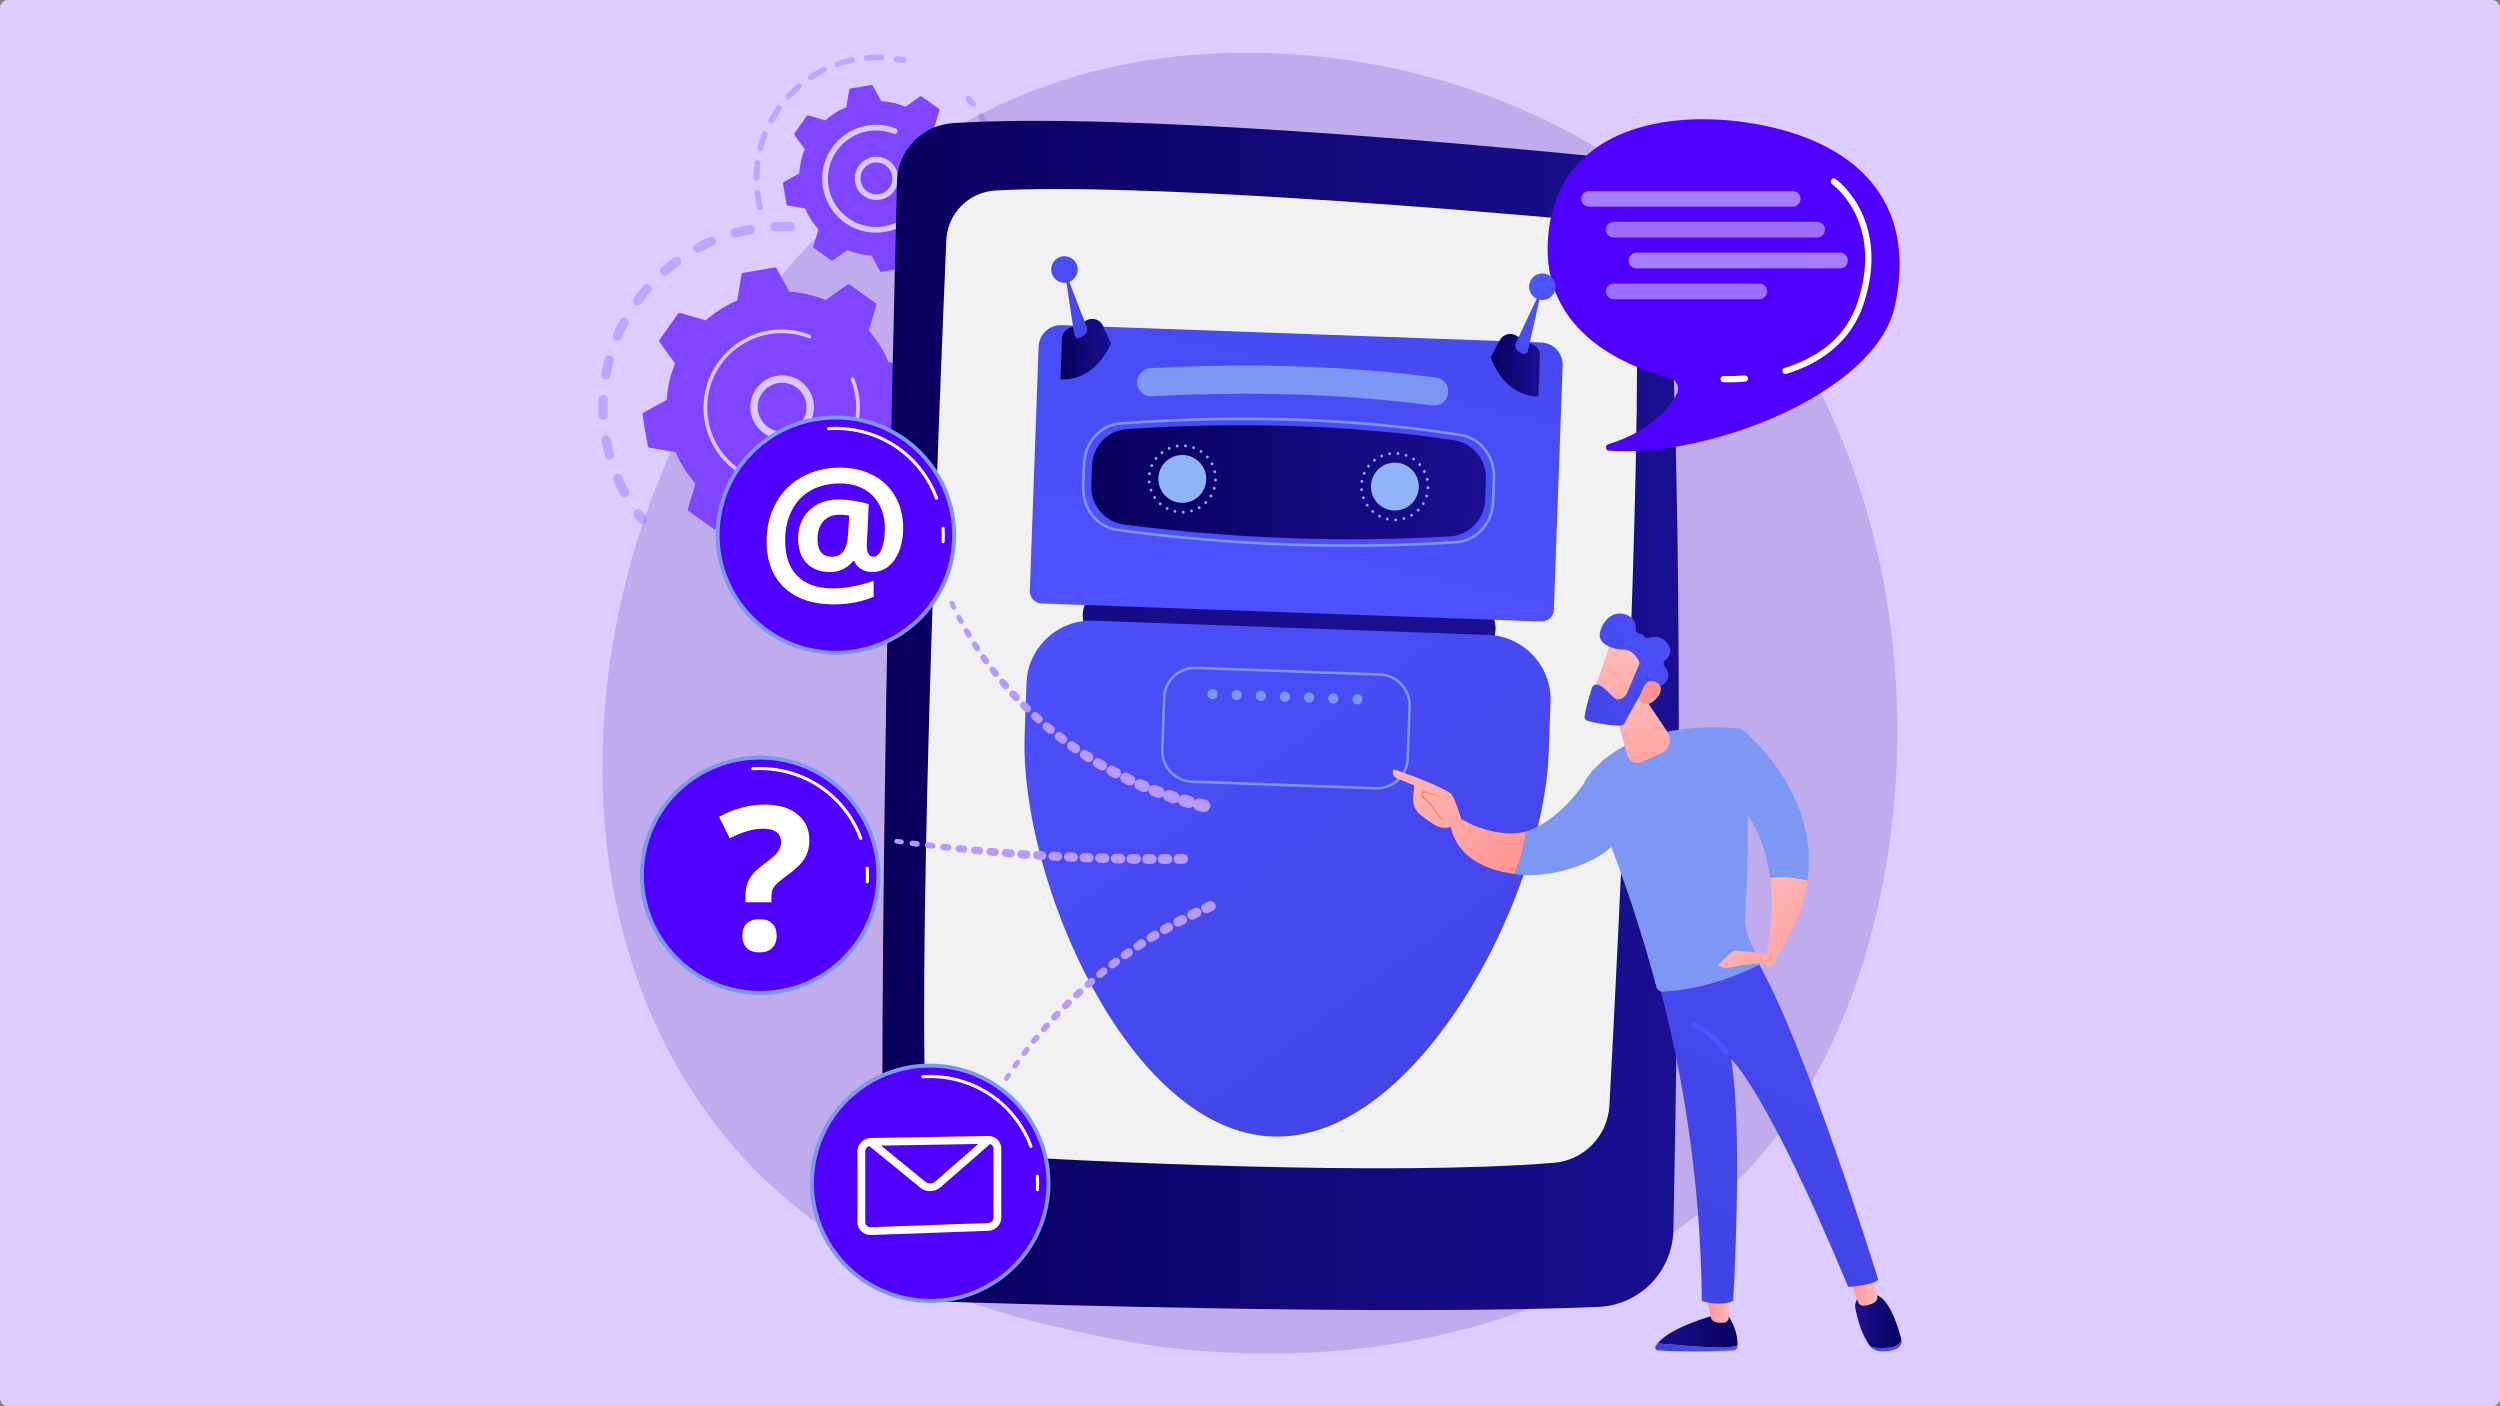 <svg width="3813" height="2145" viewBox="0 0 3813 2145" fill="none" xmlns="http://www.w3.org/2000/svg">
<rect x="0" y="0" width="3813" height="2145" fill="#808080" stroke="none"/>
<g clip-path="url(#clip0_291_1855)">
<rect width="3813" height="2145" rx="12" fill="#DCCCFF"/>
<g clip-path="url(#clip1_291_1855)">
<path d="M2664.85 1785.48C2624.29 1828.17 2585.92 1855.71 2555.61 1877.46C2199.24 2133.15 1777.57 2058.62 1687.95 2040.42C1555.62 2013.54 1299.81 1961.59 1114.87 1744.1C835.073 1415.06 878.642 896.666 1095.67 554.468C1135.37 491.874 1345.07 144.464 1771.29 88.749C2029.22 55.032 2329.9 123.036 2547.64 305.459C3004.7 688.382 2972.16 1461.95 2664.85 1785.48Z" fill="#C0ACEC"/>
<g opacity="0.3">
<path d="M1212.68 345.641C1212.54 349.546 1209.26 352.592 1205.35 352.446C1197.77 352.165 1190.06 352.207 1182.44 352.574C1178.59 352.761 1175.3 349.822 1175.05 345.988C1175.04 345.942 1175.04 345.897 1175.04 345.85C1174.85 341.949 1177.86 338.634 1181.76 338.446C1189.78 338.06 1197.9 338.014 1205.88 338.312C1209.53 338.446 1212.43 341.329 1212.67 344.896C1212.69 345.141 1212.69 345.39 1212.68 345.641ZM1145.48 356.907C1137.98 358.308 1130.47 360.044 1123.16 362.068C1119.4 363.109 1115.5 360.903 1114.46 357.138C1113.43 353.356 1115.63 349.477 1119.39 348.435C1127.09 346.306 1134.99 344.478 1142.87 343.002C1146.71 342.284 1150.41 344.815 1151.13 348.655C1151.18 348.934 1151.21 349.213 1151.23 349.488C1151.47 353.014 1149.04 356.241 1145.48 356.907ZM1088.08 374.457C1081.11 377.484 1074.18 380.851 1067.49 384.467C1064.05 386.323 1059.76 385.042 1057.9 381.607C1056.05 378.172 1057.33 373.881 1060.77 372.022C1067.81 368.214 1075.11 364.668 1082.46 361.482C1086.04 359.928 1090.2 361.573 1091.76 365.155C1092.09 365.919 1092.28 366.709 1092.33 367.495C1092.52 370.394 1090.9 373.234 1088.08 374.457ZM1036.06 404.402C1029.93 408.917 1023.93 413.751 1018.21 418.768C1015.28 421.343 1010.81 421.054 1008.23 418.119C1005.66 415.181 1005.95 410.715 1008.88 408.138C1014.9 402.855 1021.22 397.767 1027.67 393.013C1030.81 390.698 1035.24 391.369 1037.56 394.513C1038.39 395.638 1038.83 396.927 1038.92 398.225C1039.08 400.557 1038.08 402.914 1036.06 404.402ZM992.005 445.191C987.042 450.941 982.255 456.985 977.78 463.156C975.485 466.318 971.063 467.021 967.901 464.728C964.737 462.433 964.035 458.011 966.331 454.85C971.038 448.358 976.076 441.999 981.298 435.949C983.848 432.992 988.315 432.664 991.272 435.217C992.762 436.502 993.585 438.275 993.707 440.095C993.829 441.887 993.271 443.724 992.005 445.191ZM958.072 494.71C954.498 501.425 951.17 508.375 948.177 515.372C946.641 518.962 942.483 520.63 938.895 519.093C935.303 517.558 933.635 513.403 935.171 509.81C938.32 502.447 941.825 495.13 945.586 488.064C947.422 484.617 951.704 483.309 955.153 485.145C957.392 486.337 958.728 488.562 958.886 490.92C958.971 492.192 958.716 493.501 958.072 494.71ZM955.781 757.326C952.342 759.177 948.053 757.89 946.201 754.451C942.41 747.404 938.875 740.096 935.697 732.731C934.148 729.144 935.801 724.982 939.388 723.435C942.972 721.887 947.134 723.54 948.682 727.125C951.7 734.118 955.058 741.057 958.659 747.748C959.153 748.665 959.423 749.642 959.489 750.62C959.669 753.302 958.304 755.97 955.781 757.326ZM935.974 550.486C933.984 557.823 932.288 565.335 930.937 572.817C930.24 576.661 926.561 579.214 922.717 578.519C918.872 577.824 916.34 574.145 917.017 570.299C918.441 562.422 920.227 554.51 922.323 546.784C923.346 543.014 927.23 540.787 931.001 541.81C933.991 542.62 936.01 545.232 936.207 548.16C936.258 548.922 936.184 549.707 935.974 550.486ZM931.409 700.711C927.644 701.744 923.751 699.529 922.717 695.762C920.601 688.047 918.789 680.138 917.328 672.256C916.599 668.415 919.156 664.727 922.995 664.014C926.834 663.304 930.525 665.84 931.237 669.681C932.625 677.171 934.346 684.688 936.359 692.02C936.487 692.488 936.563 692.957 936.595 693.423C936.816 696.708 934.707 699.806 931.409 700.711ZM926.896 609.791C926.598 617.384 926.624 625.089 926.975 632.695C927.158 636.598 924.141 639.906 920.238 640.087C916.387 640.264 913.113 637.328 912.856 633.5C912.853 633.45 912.849 633.399 912.849 633.349C912.476 625.342 912.448 617.23 912.76 609.238C912.916 605.335 916.203 602.295 920.106 602.448C923.751 602.59 926.645 605.47 926.884 609.031C926.9 609.281 926.904 609.535 926.896 609.791Z" fill="#7F45FF"/>
<path d="M986.883 792.042C986.79 790.653 986.287 789.275 985.35 788.105C983.071 785.259 980.816 782.316 978.64 779.361C976.327 776.215 971.898 775.54 968.753 777.855C965.605 780.168 964.926 784.598 967.248 787.742C969.534 790.852 971.907 793.945 974.304 796.942C976.744 799.991 981.196 800.486 984.244 798.047C986.126 796.542 987.033 794.275 986.883 792.042Z" fill="#7F45FF"/>
</g>
<g opacity="0.3">
<path d="M1176.64 894.423C1176.41 891.017 1173.74 888.186 1170.24 887.862C1166.6 887.529 1162.92 887.114 1159.28 886.628C1155.41 886.111 1151.85 888.83 1151.34 892.7C1150.82 896.588 1153.54 900.13 1157.41 900.648C1161.24 901.159 1165.12 901.597 1168.94 901.949C1172.83 902.306 1176.27 899.442 1176.63 895.552C1176.67 895.171 1176.67 894.794 1176.64 894.423Z" fill="#7F45FF"/>
<path d="M1477.51 615.845C1477.58 619.75 1474.47 622.974 1470.56 623.045C1466.66 623.115 1463.44 620.01 1463.36 616.102C1463.23 608.667 1462.77 601.122 1462.01 593.591C1461.61 589.725 1464.45 586.236 1468.34 585.843C1472.22 585.449 1475.69 588.281 1476.09 592.167C1476.42 595.43 1476.69 598.686 1476.91 601.933C1477.22 606.566 1477.42 611.246 1477.51 615.845ZM1464.4 562.704C1460.6 563.619 1456.78 561.283 1455.87 557.486C1454.11 550.197 1452.02 542.903 1449.67 535.806C1448.43 532.107 1450.44 528.097 1454.15 526.866C1457.86 525.636 1461.86 527.645 1463.09 531.351C1465.57 538.822 1467.77 546.5 1469.61 554.171C1469.71 554.569 1469.77 554.968 1469.8 555.362C1470.02 558.738 1467.8 561.885 1464.4 562.704ZM1475.57 654.335C1474.63 662.147 1473.35 670.028 1471.76 677.757C1470.97 681.582 1467.23 684.044 1463.4 683.254C1459.58 682.465 1457.12 678.725 1457.9 674.898C1459.42 667.558 1460.64 660.077 1461.52 652.658C1461.98 648.78 1465.5 646.01 1469.38 646.474C1472.81 646.884 1475.38 649.687 1475.6 653.014C1475.63 653.446 1475.62 653.888 1475.57 654.335ZM1445.25 505.151C1441.75 506.878 1437.5 505.438 1435.78 501.934C1432.47 495.218 1428.83 488.565 1424.97 482.157C1422.95 478.81 1424.03 474.466 1427.38 472.45C1430.72 470.433 1435.07 471.51 1437.08 474.855C1441.15 481.603 1444.98 488.611 1448.47 495.681C1448.89 496.536 1449.12 497.434 1449.18 498.329C1449.37 501.104 1447.9 503.845 1445.25 505.151ZM1461.4 714.848C1458.77 722.26 1455.79 729.663 1452.54 736.852C1450.93 740.41 1446.74 741.99 1443.18 740.38C1439.62 738.77 1438.04 734.579 1439.65 731.021C1442.74 724.192 1445.58 717.161 1448.07 710.122C1449.38 706.44 1453.42 704.514 1457.1 705.819C1459.84 706.792 1461.61 709.284 1461.79 712.013C1461.86 712.947 1461.73 713.911 1461.4 714.848ZM1434.31 770.789C1430.11 777.463 1425.59 784.037 1420.86 790.331C1418.51 793.453 1414.08 794.082 1410.96 791.735C1407.83 789.385 1407.2 784.952 1409.55 781.833C1414.04 775.853 1418.35 769.605 1422.33 763.263C1424.41 759.956 1428.78 758.96 1432.08 761.038C1434.08 762.292 1435.23 764.375 1435.38 766.556C1435.47 767.995 1435.13 769.476 1434.31 770.789ZM1395.67 819.498C1390.11 825.103 1384.26 830.536 1378.28 835.646C1375.31 838.183 1370.85 837.83 1368.31 834.861C1365.77 831.886 1366.13 827.425 1369.1 824.89C1374.78 820.035 1380.34 814.873 1385.61 809.546C1388.36 806.77 1392.84 806.749 1395.61 809.497C1396.89 810.76 1397.58 812.385 1397.7 814.044C1397.83 815.998 1397.15 817.997 1395.67 819.498ZM1347.32 858.616C1340.68 862.872 1333.78 866.893 1326.81 870.566C1323.35 872.388 1319.07 871.064 1317.25 867.608C1315.43 864.159 1316.76 859.877 1320.21 858.055C1326.83 854.567 1333.38 850.749 1339.69 846.705C1342.98 844.599 1347.35 845.555 1349.46 848.845C1350.12 849.883 1350.48 851.029 1350.56 852.179C1350.73 854.67 1349.57 857.172 1347.32 858.616ZM1291.53 886.169C1284.13 888.85 1276.52 891.249 1268.91 893.301C1265.13 894.317 1261.25 892.084 1260.24 888.312C1259.22 884.552 1261.45 880.66 1265.22 879.644C1272.46 877.695 1279.69 875.415 1286.71 872.87C1290.38 871.539 1294.44 873.438 1295.77 877.109C1296 877.749 1296.14 878.4 1296.18 879.046C1296.39 882.112 1294.56 885.07 1291.53 886.169ZM1231.11 900.784C1225.36 901.525 1219.52 902.099 1213.74 902.488C1211.65 902.629 1209.57 902.745 1207.48 902.84C1203.58 903.017 1200.2 900.05 1200.1 896.096C1199.92 892.195 1202.94 888.888 1206.84 888.71C1208.82 888.619 1210.81 888.509 1212.79 888.375C1218.28 888.006 1223.84 887.462 1229.31 886.758C1233.18 886.257 1236.72 888.994 1237.22 892.867C1237.24 893.013 1237.26 893.158 1237.27 893.303C1237.51 897.003 1234.84 900.305 1231.11 900.784Z" fill="#7F45FF"/>
<path d="M1416.4 447.106C1416.31 445.703 1415.8 444.316 1414.85 443.141C1412.44 440.163 1409.93 437.18 1407.37 434.274C1404.79 431.34 1400.32 431.052 1397.39 433.631C1394.46 436.211 1394.17 440.676 1396.75 443.612C1399.17 446.373 1401.56 449.207 1403.85 452.033C1406.3 455.07 1410.75 455.542 1413.79 453.087C1415.66 451.581 1416.55 449.325 1416.4 447.106Z" fill="#7F45FF"/>
</g>
<path d="M1295.85 434.206C1294.7 433.391 1293.16 433.394 1292.01 434.215L1259.3 457.639C1241.9 450.546 1223.25 446.175 1203.95 444.978L1184.67 409.699C1183.99 408.462 1182.61 407.79 1181.22 408.026L1133.64 416.102C1132.25 416.338 1131.16 417.43 1130.93 418.821L1124.37 458.487C1106.55 465.985 1090.39 476.267 1076.3 488.704L1037.7 477.386C1036.35 476.99 1034.89 477.495 1034.07 478.645L1006.14 517.996C1005.33 519.146 1005.33 520.688 1006.15 521.834L1029.58 554.542C1022.48 571.938 1018.11 590.592 1016.91 609.89L981.636 629.172C980.398 629.849 979.726 631.235 979.962 632.626L988.037 680.201C988.274 681.592 989.366 682.679 990.757 682.909L1030.42 689.47C1037.92 707.291 1048.2 723.458 1060.64 737.538L1049.32 776.144C1048.93 777.496 1049.43 778.953 1050.58 779.769L1089.93 807.699C1091.08 808.516 1092.62 808.512 1093.77 807.692L1126.48 784.267C1143.88 791.361 1162.53 795.731 1181.83 796.928L1201.11 832.207C1201.79 833.445 1203.17 834.116 1204.56 833.88L1252.14 825.804C1253.53 825.568 1254.62 824.476 1254.85 823.085L1261.41 783.419C1279.23 775.921 1295.39 765.64 1309.48 753.202L1348.08 764.52C1349.43 764.918 1350.89 764.412 1351.71 763.262L1379.64 723.91C1380.45 722.76 1380.45 721.22 1379.63 720.073L1356.2 687.365C1363.3 669.968 1367.67 651.315 1368.87 632.017L1404.14 612.735C1405.38 612.059 1406.05 610.672 1405.82 609.281L1397.74 561.706C1397.51 560.316 1396.41 559.228 1395.02 558.998L1355.36 552.438C1347.86 534.617 1337.58 518.451 1325.14 504.369L1336.46 465.764C1336.85 464.411 1336.35 462.955 1335.2 462.138L1295.85 434.206Z" fill="#7F45FF"/>
<path opacity="0.7" d="M1241.24 624.787C1239.13 651.449 1215.72 671.421 1189.06 669.307C1176.14 668.284 1164.39 662.291 1155.99 652.434C1147.58 642.579 1143.51 630.037 1144.54 617.12C1146.65 590.457 1170.06 570.486 1196.73 572.6C1220.98 574.524 1239.7 594.073 1241.29 617.664C1241.45 620.003 1241.43 622.384 1241.24 624.787ZM1164.6 645.09C1171.04 652.648 1180.05 657.242 1189.95 658.027C1210.39 659.647 1228.34 644.335 1229.96 623.893C1231.59 603.445 1216.27 585.5 1195.83 583.879C1175.39 582.259 1157.44 597.572 1155.82 618.013C1155.67 619.867 1155.66 621.708 1155.78 623.529C1156.32 631.441 1159.36 638.947 1164.6 645.09Z" fill="white"/>
<path opacity="0.7" d="M1311.26 613.949C1310.98 609.897 1310.51 605.835 1309.82 601.777C1309.6 600.5 1309.36 599.225 1309.11 597.955C1307.83 591.693 1306.07 585.542 1303.83 579.597C1303.8 579.517 1303.77 579.435 1303.74 579.354C1303.65 579.125 1303.57 578.896 1303.48 578.666C1303.3 578.22 1303.13 577.775 1302.95 577.331C1302.48 576.164 1301.33 575.479 1300.14 575.557C1299.85 575.577 1299.56 575.642 1299.27 575.755C1297.82 576.335 1297.12 577.982 1297.7 579.431C1300.68 586.896 1302.88 594.732 1304.24 602.723C1310.98 642.413 1296.16 680.866 1268.32 706.065C1252.84 720.083 1233.32 730 1211.25 733.746C1207.37 734.404 1203.5 734.861 1199.63 735.12C1173.63 736.868 1148.02 729.677 1126.48 714.385C1101.73 696.821 1085.3 670.671 1080.22 640.753C1069.74 578.963 1111.46 520.213 1173.22 509.73C1177.03 509.083 1180.85 508.632 1184.68 508.376C1201.27 507.262 1217.92 509.791 1233.43 515.839C1233.83 515.995 1234.24 516.054 1234.64 516.026C1235.7 515.954 1236.68 515.287 1237.09 514.232C1237.65 512.773 1236.94 511.135 1235.48 510.567C1219.2 504.217 1201.72 501.561 1184.3 502.73C1180.28 502.999 1176.27 503.473 1172.27 504.15C1107.43 515.156 1063.64 576.881 1074.64 641.698C1079.98 673.108 1097.22 700.559 1123.2 718.997C1145.82 735.052 1172.7 742.6 1200 740.766C1204.06 740.494 1208.13 740.013 1212.19 739.324C1243.6 733.991 1271.05 716.748 1289.49 690.769C1305.55 668.148 1313.09 641.258 1311.26 613.949Z" fill="white"/>
<g opacity="0.3">
<path d="M1382.42 91.582C1382.29 89.697 1380.94 88.043 1379.01 87.614C1375.39 86.81 1371.69 86.105 1368.03 85.52C1365.64 85.14 1363.41 86.761 1363.02 89.145C1362.63 91.529 1364.27 93.766 1366.65 94.147C1370.14 94.705 1373.66 95.376 1377.12 96.142C1379.47 96.665 1381.8 95.18 1382.33 92.825C1382.42 92.405 1382.45 91.989 1382.42 91.582Z" fill="#7F45FF"/>
<path d="M1349.09 87.795C1349.01 90.206 1346.99 92.092 1344.58 92.008C1338.49 91.8 1332.33 91.9 1326.25 92.309C1324.97 92.396 1323.69 92.497 1322.4 92.612C1320 92.822 1317.88 91.048 1317.66 88.644C1317.55 86.364 1319.23 84.123 1321.63 83.907C1322.98 83.789 1324.32 83.683 1325.67 83.593C1332.03 83.165 1338.5 83.059 1344.88 83.279C1347.14 83.356 1348.94 85.137 1349.09 87.346C1349.1 87.493 1349.1 87.642 1349.09 87.795ZM1300.46 95.907C1293.24 97.447 1286.05 99.447 1279.1 101.854C1276.81 102.642 1274.33 101.435 1273.54 99.154C1272.76 96.885 1273.96 94.386 1276.24 93.598C1283.53 91.074 1291.07 88.977 1298.64 87.364C1301 86.861 1303.32 88.366 1303.82 90.726C1303.87 90.933 1303.89 91.143 1303.91 91.349C1304.05 93.481 1302.61 95.449 1300.46 95.907ZM1258.62 110.401C1252.01 113.657 1245.53 117.364 1239.37 121.419C1237.36 122.743 1234.65 122.184 1233.32 120.17C1231.99 118.147 1232.55 115.446 1234.57 114.119C1241.03 109.866 1247.83 105.98 1254.76 102.564C1256.93 101.499 1259.55 102.387 1260.61 104.552C1260.87 105.079 1261.01 105.634 1261.05 106.187C1261.17 107.901 1260.26 109.594 1258.62 110.401ZM1221.62 134.732C1216 139.518 1210.63 144.698 1205.66 150.123C1204.02 151.902 1201.26 152.022 1199.48 150.39C1197.71 148.763 1197.59 145.999 1199.21 144.22C1204.43 138.529 1210.07 133.101 1215.96 128.08C1217.8 126.515 1220.56 126.739 1222.12 128.575C1222.75 129.317 1223.09 130.207 1223.15 131.109C1223.24 132.443 1222.72 133.799 1221.62 134.732ZM1191.69 167.358C1187.4 173.365 1183.45 179.691 1179.93 186.165C1178.79 188.284 1176.13 189.07 1174.01 187.919C1171.89 186.768 1171.1 184.117 1172.26 181.996C1175.94 175.211 1180.08 168.579 1184.57 162.283C1185.98 160.32 1188.7 159.863 1190.67 161.263C1191.77 162.054 1192.4 163.269 1192.49 164.529C1192.55 165.503 1192.3 166.503 1191.69 167.358ZM1170.58 206.263C1167.88 213.125 1165.59 220.218 1163.78 227.35C1163.18 229.686 1160.8 231.099 1158.46 230.501C1156.13 229.904 1154.72 227.534 1155.31 225.188C1157.22 217.711 1159.62 210.268 1162.44 203.07C1163.33 200.826 1165.86 199.719 1168.11 200.601C1169.73 201.239 1170.76 202.744 1170.87 204.376C1170.91 204.999 1170.82 205.642 1170.58 206.263ZM1159.63 249.132C1158.7 256.421 1158.23 263.867 1158.21 271.262C1158.2 273.674 1156.24 275.625 1153.83 275.619C1151.42 275.614 1149.5 273.657 1149.47 271.239C1149.49 263.487 1149.99 255.681 1150.96 248.035C1151.26 245.642 1153.45 243.947 1155.84 244.25C1157.95 244.516 1159.51 246.243 1159.65 248.286C1159.67 248.562 1159.66 248.845 1159.63 249.132ZM1160.34 320.516C1158 321.097 1155.64 319.67 1155.05 317.328C1153.45 310.846 1152.17 304.164 1151.25 297.488C1151.11 296.474 1150.98 295.462 1150.86 294.449C1150.5 292.074 1152.27 289.878 1154.68 289.594C1157.07 289.306 1159.24 291.016 1159.53 293.412C1159.64 294.362 1159.77 295.314 1159.91 296.281C1160.78 302.672 1162 309.045 1163.53 315.227C1163.6 315.481 1163.63 315.738 1163.65 315.988C1163.79 318.063 1162.43 319.999 1160.34 320.516Z" fill="#7F45FF"/>
</g>
<g opacity="0.3">
<path d="M1526.55 261.796C1526.96 269.398 1526.91 277.091 1526.41 284.662C1526.25 287.067 1524.17 288.89 1521.76 288.729C1519.35 288.568 1517.55 286.471 1517.69 284.078C1518.18 276.858 1518.22 269.521 1517.83 262.268C1517.7 259.86 1519.54 257.8 1521.95 257.671C1524.34 257.542 1526.39 259.358 1526.55 261.737C1526.55 261.756 1526.55 261.777 1526.55 261.796ZM1520.39 244.125C1518.02 244.543 1515.75 242.955 1515.34 240.58C1514.08 233.434 1512.38 226.291 1510.27 219.35C1509.58 217.054 1510.87 214.603 1513.19 213.904C1515.5 213.204 1517.93 214.508 1518.63 216.816C1520.84 224.09 1522.62 231.576 1523.94 239.065C1523.97 239.224 1523.99 239.378 1524 239.536C1524.15 241.732 1522.62 243.733 1520.39 244.125ZM1523.49 307.358C1522.05 314.838 1520.14 322.294 1517.82 329.518C1517.08 331.815 1514.62 333.079 1512.33 332.34C1510.03 331.603 1508.77 329.15 1509.5 326.846C1511.72 319.955 1513.54 312.844 1514.91 305.708C1515.37 303.339 1517.66 301.789 1520.02 302.243C1522.02 302.627 1523.43 304.305 1523.56 306.238C1523.58 306.603 1523.56 306.979 1523.49 307.358ZM1508.44 201.124C1506.23 202.101 1503.65 201.104 1502.67 198.899C1499.73 192.265 1496.36 185.748 1492.63 179.526C1491.4 177.456 1492.08 174.773 1494.14 173.535C1496.21 172.297 1498.89 172.969 1500.13 175.04C1504.04 181.564 1507.58 188.402 1510.66 195.36C1510.87 195.842 1510.99 196.34 1511.03 196.836C1511.14 198.615 1510.16 200.36 1508.44 201.124ZM1509.51 350.813C1506.32 357.712 1502.68 364.488 1498.68 370.956C1497.41 373.009 1494.72 373.643 1492.66 372.374C1490.61 371.106 1489.97 368.415 1491.25 366.36C1495.06 360.192 1498.54 353.73 1501.57 347.149C1502.58 344.96 1505.18 344.003 1507.37 345.017C1508.87 345.708 1509.79 347.149 1509.9 348.692C1509.95 349.396 1509.82 350.124 1509.51 350.813ZM1485.51 389.651C1480.75 395.598 1475.59 401.309 1470.17 406.624C1468.45 408.313 1465.69 408.288 1464 406.566C1462.31 404.847 1462.33 402.079 1464.06 400.388C1469.22 395.318 1474.14 389.869 1478.68 384.194C1480.19 382.31 1482.94 382.005 1484.82 383.512C1485.82 384.308 1486.37 385.451 1486.45 386.632C1486.53 387.683 1486.22 388.763 1485.51 389.651ZM1452.9 421.628C1446.85 426.267 1440.47 430.575 1433.93 434.431C1431.85 435.657 1429.17 434.964 1427.95 432.886C1426.72 430.809 1427.42 428.131 1429.49 426.906C1435.73 423.23 1441.81 419.122 1447.57 414.696C1449.49 413.227 1452.23 413.588 1453.7 415.503C1454.25 416.212 1454.54 417.035 1454.59 417.865C1454.69 419.274 1454.1 420.703 1452.9 421.628Z" fill="#7F45FF"/>
<path d="M1488 158.378C1487.94 157.537 1487.64 156.705 1487.08 155.99C1484.79 153.04 1482.39 150.147 1479.96 147.386C1478.37 145.576 1475.61 145.397 1473.8 146.989C1471.99 148.583 1471.81 151.34 1473.4 153.155C1475.71 155.787 1478 158.549 1480.19 161.362C1481.68 163.265 1484.42 163.604 1486.32 162.121C1487.51 161.193 1488.09 159.776 1488 158.378Z" fill="#7F45FF"/>
</g>
<path d="M1405.61 147.1C1404.84 146.555 1403.81 146.557 1403.04 147.106L1381.15 162.78C1369.51 158.034 1357.03 155.109 1344.12 154.308L1331.21 130.701C1330.76 129.872 1329.83 129.423 1328.9 129.581L1297.07 134.986C1296.14 135.143 1295.41 135.874 1295.26 136.805L1290.87 163.348C1278.94 168.365 1268.12 175.245 1258.7 183.568L1232.87 175.995C1231.96 175.729 1230.99 176.068 1230.44 176.837L1211.75 203.169C1211.21 203.939 1211.21 204.97 1211.76 205.737L1227.43 227.623C1222.68 239.264 1219.76 251.747 1218.96 264.66L1195.35 277.563C1194.52 278.015 1194.07 278.943 1194.23 279.873L1199.64 311.709C1199.79 312.64 1200.53 313.367 1201.46 313.521L1228 317.911C1233.02 329.837 1239.9 340.654 1248.22 350.076L1240.64 375.909C1240.38 376.814 1240.72 377.789 1241.49 378.335L1267.82 397.025C1268.59 397.57 1269.62 397.568 1270.39 397.019L1292.27 381.344C1303.92 386.091 1316.4 389.016 1329.31 389.817L1342.21 413.424C1342.67 414.252 1343.59 414.701 1344.52 414.543L1376.36 409.14C1377.29 408.981 1378.02 408.251 1378.17 407.32L1382.56 380.777C1394.49 375.76 1405.31 368.88 1414.73 360.557L1440.56 368.131C1441.47 368.396 1442.44 368.058 1442.99 367.288L1461.68 340.956C1462.22 340.187 1462.22 339.156 1461.67 338.388L1446 316.502C1450.74 304.86 1453.67 292.379 1454.47 279.465L1478.08 266.563C1478.9 266.11 1479.35 265.182 1479.2 264.252L1473.79 232.417C1473.63 231.486 1472.9 230.759 1471.97 230.605L1445.43 226.215C1440.41 214.29 1433.53 203.472 1425.21 194.05L1432.78 168.217C1433.05 167.312 1432.71 166.337 1431.94 165.791L1405.61 147.1Z" fill="#7F45FF"/>
<path opacity="0.7" d="M1369.65 274.672C1368.96 283.473 1364.87 291.473 1358.16 297.201C1351.45 302.929 1342.9 305.699 1334.1 305C1315.94 303.561 1302.36 287.639 1303.77 269.45C1305.22 251.288 1321.17 237.685 1339.32 239.127C1348.12 239.823 1356.12 243.904 1361.85 250.619C1366.5 256.076 1369.21 262.744 1369.68 269.775C1369.79 271.39 1369.78 273.028 1369.65 274.672ZM1334.79 296.292C1341.26 296.805 1347.55 294.768 1352.49 290.553C1357.43 286.341 1360.43 280.455 1360.94 273.983C1361.45 267.511 1359.42 261.228 1355.2 256.287C1350.99 251.348 1345.1 248.347 1338.63 247.834C1325.28 246.774 1313.55 256.779 1312.48 270.138C1312.39 271.344 1312.38 272.535 1312.46 273.708C1313.26 285.53 1322.64 295.329 1334.79 296.292Z" fill="white"/>
<path opacity="0.7" d="M1418.38 267.125C1418.19 264.367 1417.87 261.597 1417.4 258.816C1416.46 253.293 1414.96 247.86 1412.93 242.654C1412.84 242.421 1412.75 242.188 1412.66 241.955C1411.94 240.152 1410.15 239.094 1408.31 239.216C1407.87 239.246 1407.41 239.347 1406.98 239.521C1404.74 240.416 1403.66 242.96 1404.55 245.198C1406.48 250.04 1407.91 255.113 1408.78 260.275V260.277C1408.83 260.56 1408.87 260.845 1408.92 261.127C1410.87 273.362 1409.71 285.621 1405.68 297.002C1403.5 303.179 1400.47 309.099 1396.63 314.614C1396.6 314.659 1396.57 314.703 1396.54 314.748C1396.44 314.885 1396.35 315.022 1396.25 315.157C1384.88 331.176 1367.95 341.812 1348.58 345.099C1346.07 345.526 1343.57 345.821 1341.06 345.99C1324.23 347.121 1307.65 342.464 1293.7 332.565C1277.68 321.193 1267.05 304.264 1263.76 284.898C1260.48 265.542 1264.93 246.04 1276.29 230.019C1287.66 214 1304.59 203.365 1323.96 200.077C1326.43 199.657 1328.9 199.366 1331.38 199.2C1342.12 198.479 1352.9 200.115 1362.94 204.032C1363.56 204.273 1364.19 204.364 1364.82 204.32C1366.45 204.211 1367.96 203.179 1368.59 201.55C1369.46 199.301 1368.36 196.771 1366.11 195.892C1354.88 191.511 1342.82 189.679 1330.8 190.483C1328.03 190.67 1325.26 190.995 1322.5 191.463C1300.83 195.143 1281.89 207.039 1269.17 224.965C1256.45 242.888 1251.45 264.683 1255.15 286.359C1258.82 308.029 1270.72 326.968 1288.65 339.688C1304.25 350.765 1322.79 355.973 1341.63 354.707C1344.43 354.519 1347.24 354.189 1350.04 353.714C1391.99 346.588 1421.18 308.703 1418.38 267.125Z" fill="white"/>
<path d="M1368.09 276.773C1360.93 565.772 1337.69 1562.64 1348.78 1915.9C1349.96 1953.32 1379.96 1983.36 1417.38 1984.59C1602.48 1990.64 2134.95 2006 2437.7 1993.3C2500.76 1990.65 2550.9 1939.57 2552.21 1876.47C2558.5 1573.13 2572.38 719.943 2539.39 329.099C2535.44 282.27 2498.68 244.978 2451.92 240.299C2250.34 220.134 1714.96 170.842 1453.4 187.815C1406.22 190.876 1369.26 229.516 1368.09 276.773Z" fill="url(#paint0_linear_291_1855)"/>
<path d="M1443.3 366.571C1433.19 603.259 1401.3 1390.67 1411.42 1681.83C1412.9 1724.39 1446.44 1758.8 1488.95 1761.29C1663.99 1771.53 2112.92 1794.12 2369.65 1773.56C2415.88 1769.86 2452.15 1732.47 2454.65 1686.16C2467.66 1444.69 2505.01 711.506 2495.31 423.602C2493.76 377.673 2458.19 340.164 2412.42 336.055C2223.06 319.054 1736.73 278.602 1518.57 290.505C1477.62 292.739 1445.05 325.594 1443.3 366.571Z" fill="#F1F1F1"/>
<path d="M2452.79 677.705C2483.39 668.066 2533.61 646.028 2557.44 600.885C2562.66 590.985 2557 578.832 2546.14 576.108C2492.38 562.626 2347.93 512.083 2361.22 360.218C2377.52 173.985 2586.48 161.572 2719.79 198.603C2853.1 235.635 2920.71 327.06 2889.9 467.157C2860.86 599.248 2607.04 698.266 2453.98 687.405C2448.48 687.015 2447.53 679.36 2452.79 677.705Z" fill="#5000FF"/>
<path d="M2636.76 583.172C2631.72 583.172 2628.8 583.014 2628.55 583C2625.91 582.85 2623.89 580.59 2624.04 577.95C2624.18 575.311 2626.47 573.287 2629.08 573.436C2629.21 573.443 2641.98 574.123 2660.96 572.529C2663.59 572.312 2665.91 574.267 2666.14 576.901C2666.36 579.536 2664.4 581.853 2661.76 582.074C2651.2 582.96 2642.58 583.172 2636.76 583.172Z" fill="white"/>
<path d="M2723.16 570.443C2721.11 570.443 2719.22 569.118 2718.58 567.058C2717.81 564.529 2719.23 561.85 2721.76 561.074C2779.87 543.237 2817.49 509.217 2833.57 459.963C2849.94 409.782 2848.36 362.925 2828.97 324.458C2814.29 295.341 2794.43 280.962 2794.23 280.821C2792.08 279.286 2791.57 276.3 2793.1 274.146C2794.63 271.991 2797.61 271.482 2799.77 273.009C2800.65 273.632 2821.5 288.623 2837.28 319.673C2851.77 348.175 2864.46 396.164 2842.67 462.935C2825.81 514.588 2784.97 551.691 2724.57 570.232C2724.1 570.375 2723.62 570.443 2723.16 570.443Z" fill="white"/>
<g opacity="0.82">
<path opacity="0.6" d="M2734.22 315.245H2423.89C2417.26 315.245 2411.88 309.869 2411.88 303.237C2411.88 296.605 2417.26 291.229 2423.89 291.229H2734.22C2740.85 291.229 2746.23 296.605 2746.23 303.237C2746.23 309.869 2740.85 315.245 2734.22 315.245Z" fill="white"/>
<path opacity="0.53" d="M2771.51 362.283H2461.18C2454.55 362.283 2449.17 356.907 2449.17 350.275C2449.17 343.643 2454.55 338.267 2461.18 338.267H2771.51C2778.14 338.267 2783.52 343.643 2783.52 350.275C2783.52 356.907 2778.14 362.283 2771.51 362.283Z" fill="white"/>
<path opacity="0.53" d="M2683.26 456.36H2461.18C2454.55 456.36 2449.17 450.984 2449.17 444.352C2449.17 437.72 2454.55 432.344 2461.18 432.344H2683.26C2689.89 432.344 2695.27 437.72 2695.27 444.352C2695.27 450.984 2689.89 456.36 2683.26 456.36Z" fill="white"/>
<path opacity="0.6" d="M2806.31 409.322H2495.98C2489.35 409.322 2483.97 403.946 2483.97 397.314C2483.97 390.682 2489.35 385.305 2495.98 385.305H2806.31C2812.94 385.305 2818.32 390.682 2818.32 397.314C2818.32 403.946 2812.94 409.322 2806.31 409.322Z" fill="white"/>
</g>
<path d="M2235.57 1002.29L1693.63 982.756C1669.51 981.886 1650.48 961.437 1651.35 937.313C1652.22 913.189 1672.67 894.163 1696.8 895.032L2238.73 914.565C2262.86 915.434 2281.88 935.884 2281.01 960.007C2280.14 984.132 2259.7 1003.16 2235.57 1002.29Z" fill="url(#paint1_linear_291_1855)"/>
<path d="M2350.68 947.878L1588.6 920.411C1578.37 920.043 1570.31 911.376 1570.68 901.152L1584.1 528.643C1584.77 510.012 1600.57 495.318 1619.2 495.99L2350.71 522.355C2369.34 523.027 2384.03 538.819 2383.36 557.45L2369.94 929.959C2369.57 940.183 2360.9 948.247 2350.68 947.878Z" fill="url(#paint2_linear_291_1855)"/>
<path d="M1667.5 946.678L2270.09 968.397C2324.17 970.347 2366.83 1016.19 2364.88 1070.28L2362.03 1149.34C2354.11 1369.14 2160.63 1741.33 1940.83 1733.41C1721.03 1725.48 1554.85 1340.33 1562.77 1120.53L1565.62 1041.47C1567.57 987.385 1613.41 944.73 1667.5 946.678Z" fill="url(#paint3_linear_291_1855)"/>
<path d="M2265.12 762.711C2264.05 792.37 2240.64 816.451 2211.01 818.167C2050.64 827.453 1884.82 821.93 1714.7 800.125C1685.18 796.342 1663.4 770.622 1664.47 740.881L1665.59 709.7C1666.66 680.134 1689.95 656.124 1719.48 654.261C1885.94 643.759 2051.98 646.853 2217.37 671.406C2246.31 675.703 2267.34 701.223 2266.28 730.464L2265.12 762.711Z" fill="url(#paint4_linear_291_1855)"/>
<path d="M1839.75 731.763C1839.02 751.914 1822.1 767.66 1801.95 766.934C1781.8 766.207 1766.05 749.283 1766.78 729.133C1767.5 708.982 1784.43 693.235 1804.58 693.962C1824.73 694.689 1840.47 711.613 1839.75 731.763Z" fill="#91B3FA"/>
<path d="M2163.93 743.447C2163.21 763.598 2146.28 779.345 2126.13 778.618C2105.98 777.891 2090.23 760.967 2090.96 740.817C2091.69 720.666 2108.61 704.919 2128.76 705.646C2148.91 706.373 2164.66 723.297 2163.93 743.447Z" fill="#91B3FA"/>
<path d="M1802.53 781.228C1802.5 780.016 1803.43 779.036 1804.6 779C1805.81 778.966 1806.8 779.899 1806.83 781.11C1806.87 782.283 1805.93 783.265 1804.72 783.299C1804.68 783.298 1804.64 783.297 1804.61 783.295C1803.47 783.254 1802.53 782.36 1802.53 781.228ZM1791.53 782.042C1790.37 781.765 1789.67 780.608 1789.91 779.446C1790.18 778.284 1791.34 777.545 1792.5 777.822C1793.66 778.099 1794.37 779.216 1794.13 780.418C1793.89 781.424 1792.97 782.132 1791.96 782.095C1791.8 782.09 1791.69 782.048 1791.53 782.042ZM1815.15 779.809C1814.84 778.666 1815.47 777.478 1816.65 777.17C1817.8 776.821 1818.98 777.489 1819.29 778.632C1819.64 779.777 1818.97 780.964 1817.83 781.311C1817.59 781.381 1817.36 781.372 1817.16 781.365C1816.23 781.331 1815.43 780.757 1815.15 779.809ZM1779.08 777.495C1778.01 776.947 1777.63 775.647 1778.17 774.612C1778.68 773.536 1779.98 773.114 1781.06 773.662C1782.13 774.208 1782.51 775.51 1781.97 776.545C1781.59 777.351 1780.79 777.751 1779.97 777.721C1779.7 777.712 1779.39 777.663 1779.08 777.495ZM1827.06 775.32C1826.44 774.281 1826.8 772.968 1827.84 772.342C1828.83 771.752 1830.15 772.112 1830.78 773.112C1831.36 774.147 1831.04 775.463 1830 776.09C1829.64 776.311 1829.21 776.374 1828.82 776.36C1828.12 776.334 1827.43 775.957 1827.06 775.32ZM1768.15 769.995C1767.28 769.222 1767.17 767.851 1767.99 766.945C1768.76 766.075 1770.13 766.006 1771.04 766.781C1771.91 767.556 1771.98 768.923 1771.2 769.833C1770.76 770.324 1770.12 770.573 1769.5 770.551C1769.03 770.534 1768.53 770.361 1768.15 769.995ZM1837.44 768.003C1836.61 767.153 1836.62 765.787 1837.47 764.92C1838.32 764.093 1839.69 764.102 1840.52 764.952C1841.35 765.801 1841.33 767.168 1840.48 767.997C1840.04 768.447 1839.49 768.624 1838.9 768.603C1838.36 768.583 1837.86 768.369 1837.44 768.003ZM1759.41 760.038C1758.75 759.038 1759.03 757.72 1759.99 757.053C1760.99 756.385 1762.35 756.628 1763.02 757.629C1763.68 758.629 1763.4 759.947 1762.4 760.613C1762.04 760.874 1761.57 761.013 1761.14 760.998C1760.47 760.974 1759.82 760.638 1759.41 760.038ZM1845.71 758.307C1844.68 757.684 1844.38 756.384 1844.96 755.352C1845.58 754.32 1846.92 754.018 1847.92 754.601C1848.95 755.224 1849.29 756.562 1848.67 757.556C1848.25 758.282 1847.5 758.646 1846.72 758.618C1846.41 758.607 1846.02 758.514 1845.71 758.307ZM1753.44 748.227C1753.05 747.121 1753.64 745.854 1754.75 745.464C1755.85 745.073 1757.08 745.665 1757.51 746.773C1757.9 747.881 1757.31 749.148 1756.2 749.537C1755.93 749.605 1755.65 749.673 1755.38 749.663C1754.56 749.635 1753.76 749.099 1753.44 748.227ZM1851.32 746.875C1850.16 746.561 1849.5 745.365 1849.85 744.207C1850.2 743.088 1851.4 742.427 1852.52 742.743C1853.68 743.097 1854.34 744.291 1853.99 745.411C1853.99 745.411 1853.99 745.411 1853.98 745.449C1853.72 746.377 1852.8 747.007 1851.82 746.972C1851.67 746.966 1851.47 746.921 1851.32 746.875ZM1750.59 735.281C1750.47 734.107 1751.37 733.044 1752.54 732.93C1753.72 732.818 1754.78 733.715 1754.9 734.889C1755.01 736.065 1754.11 737.125 1752.94 737.239C1752.86 737.237 1752.74 737.232 1752.66 737.229C1751.61 737.191 1750.7 736.379 1750.59 735.281ZM1851.81 732.215C1851.81 732.176 1851.81 732.176 1851.81 732.137C1851.81 732.098 1851.81 732.059 1851.82 731.981C1851.86 730.811 1852.83 729.87 1854.04 729.914C1855.21 729.955 1856.15 730.965 1856.1 732.136C1856.1 732.174 1856.1 732.214 1856.1 732.252C1856.1 732.292 1856.1 732.33 1856.1 732.37C1856.05 733.539 1855.08 734.48 1853.88 734.436C1852.7 734.394 1851.76 733.384 1851.81 732.215ZM1851.82 731.981L1851.81 732.02C1851.82 731.981 1851.81 732.02 1851.82 731.981ZM1752.85 724.51C1751.64 724.311 1750.86 723.229 1751.02 722.062C1751.22 720.86 1752.34 720.081 1753.51 720.278C1754.67 720.438 1755.49 721.56 1755.29 722.725C1755.14 723.812 1754.17 724.597 1753.08 724.557C1753 724.554 1752.93 724.513 1752.85 724.51ZM1850.69 719.877C1850.42 718.737 1851.17 717.553 1852.31 717.319C1853.49 717.049 1854.63 717.794 1854.9 718.936C1855.13 720.114 1854.43 721.261 1853.25 721.531C1853.05 721.563 1852.89 721.557 1852.7 721.55C1851.76 721.516 1850.89 720.86 1850.69 719.877ZM1755.87 712.166C1754.79 711.696 1754.29 710.429 1754.76 709.314C1755.23 708.239 1756.5 707.737 1757.61 708.206C1758.69 708.674 1759.19 709.942 1758.72 711.058C1758.34 711.864 1757.5 712.381 1756.64 712.35C1756.41 712.342 1756.14 712.254 1755.87 712.166ZM1846.57 708.447C1846.03 707.374 1846.46 706.061 1847.5 705.553C1848.57 705.007 1849.84 705.404 1850.39 706.477C1850.94 707.552 1850.54 708.826 1849.47 709.371C1849.11 709.553 1848.76 709.619 1848.41 709.606C1847.66 709.579 1846.94 709.162 1846.57 708.447ZM1761.93 700.983C1760.98 700.207 1760.8 698.874 1761.54 697.925C1762.27 697.016 1763.65 696.831 1764.55 697.565C1765.5 698.303 1765.69 699.636 1764.95 700.585C1764.5 701.154 1763.83 701.443 1763.17 701.418C1762.74 701.404 1762.27 701.27 1761.93 700.983ZM1839.72 698.362C1838.93 697.474 1839.02 696.11 1839.9 695.323C1840.83 694.536 1842.19 694.626 1842.98 695.511C1843.77 696.4 1843.68 697.763 1842.79 698.551C1842.35 698.925 1841.8 699.1 1841.29 699.081C1840.7 699.061 1840.13 698.845 1839.72 698.362ZM1770.55 691.613C1769.84 690.689 1770.01 689.33 1770.93 688.582C1771.89 687.874 1773.21 688.039 1773.96 688.964C1774.67 689.927 1774.5 691.288 1773.58 691.996C1773.14 692.33 1772.66 692.47 1772.16 692.451C1771.57 692.431 1770.96 692.136 1770.55 691.613ZM1830.6 690.304C1829.61 689.643 1829.38 688.268 1830.04 687.315C1830.7 686.325 1832.08 686.062 1833.03 686.722C1834.02 687.421 1834.29 688.757 1833.62 689.749C1833.17 690.356 1832.46 690.683 1831.76 690.657C1831.37 690.644 1830.98 690.552 1830.6 690.304ZM1781.22 684.698C1780.75 683.587 1781.27 682.317 1782.34 681.849C1783.45 681.382 1784.72 681.897 1785.18 683.006C1785.65 684.077 1785.14 685.347 1784.03 685.814C1783.75 685.96 1783.43 686.027 1783.12 686.016C1782.3 685.986 1781.54 685.489 1781.22 684.698ZM1819.79 684.76C1818.67 684.331 1818.09 683.1 1818.48 681.981C1818.87 680.863 1820.11 680.282 1821.26 680.715C1821.26 680.715 1821.26 680.714 1821.22 680.713C1822.38 681.106 1822.96 682.337 1822.53 683.454C1822.22 684.381 1821.34 684.934 1820.45 684.902C1820.21 684.893 1819.98 684.845 1819.79 684.76ZM1793.27 680.642C1793.08 679.465 1793.9 678.362 1795.08 678.21C1796.26 678.017 1797.36 678.799 1797.55 679.976C1797.71 681.154 1796.92 682.258 1795.74 682.45C1795.59 682.483 1795.47 682.478 1795.32 682.473C1794.34 682.438 1793.43 681.702 1793.27 680.642ZM1807.9 682.106C1806.73 681.987 1805.83 680.94 1805.95 679.734C1806.07 678.566 1807.12 677.706 1808.33 677.789C1809.49 677.91 1810.35 678.955 1810.27 680.162C1810.15 681.291 1809.15 682.152 1808.05 682.113C1807.98 682.11 1807.94 682.108 1807.9 682.106Z" fill="#91B3FA"/>
<path d="M2126.54 792.907C2126.5 791.695 2127.44 790.714 2128.61 790.679C2129.82 790.645 2130.8 791.577 2130.84 792.789C2130.87 793.961 2129.94 794.943 2128.73 794.978C2128.69 794.976 2128.65 794.975 2128.61 794.974C2127.48 794.932 2126.54 794.038 2126.54 792.907ZM2115.54 793.72C2114.38 793.444 2113.68 792.286 2113.91 791.124C2114.19 789.962 2115.35 789.224 2116.51 789.501C2117.67 789.777 2118.37 790.895 2118.14 792.097C2117.9 793.102 2116.98 793.811 2115.97 793.774C2115.81 793.768 2115.69 793.726 2115.54 793.72ZM2139.16 791.487C2138.85 790.343 2139.48 789.156 2140.66 788.847C2141.81 788.498 2142.99 789.166 2143.3 790.309C2143.65 791.454 2142.98 792.641 2141.84 792.988C2141.6 793.058 2141.37 793.049 2141.17 793.043C2140.24 793.009 2139.44 792.435 2139.16 791.487ZM2103.09 789.173C2102.02 788.626 2101.64 787.325 2102.18 786.291C2102.69 785.215 2103.99 784.793 2105.07 785.341C2106.14 785.886 2106.52 787.189 2105.98 788.223C2105.6 789.029 2104.8 789.429 2103.98 789.4C2103.71 789.39 2103.4 789.341 2103.09 789.173ZM2151.07 786.999C2150.45 785.96 2150.81 784.646 2151.84 784.02C2152.84 783.431 2154.16 783.791 2154.78 784.79C2155.37 785.825 2155.05 787.142 2154.01 787.768C2153.65 787.989 2153.22 788.052 2152.83 788.038C2152.13 788.013 2151.44 787.635 2151.07 786.999ZM2092.16 781.673C2091.29 780.9 2091.18 779.53 2092 778.623C2092.77 777.753 2094.14 777.685 2095.05 778.459C2095.92 779.234 2095.99 780.6 2095.21 781.511C2094.76 782.002 2094.13 782.252 2093.51 782.23C2093.04 782.212 2092.54 782.039 2092.16 781.673ZM2161.45 779.681C2160.62 778.832 2160.63 777.465 2161.48 776.598C2162.33 775.771 2163.7 775.78 2164.52 776.63C2165.35 777.479 2165.34 778.846 2164.49 779.674C2164.05 780.126 2163.49 780.302 2162.91 780.281C2162.36 780.261 2161.86 780.047 2161.45 779.681ZM2083.42 771.716C2082.76 770.717 2083.04 769.398 2084 768.731C2085 768.064 2086.35 768.307 2087.02 769.307C2087.69 770.307 2087.41 771.625 2086.41 772.291C2086.05 772.553 2085.57 772.692 2085.14 772.676C2084.48 772.653 2083.83 772.317 2083.42 771.716ZM2169.72 769.985C2168.69 769.363 2168.39 768.064 2168.97 767.03C2169.59 765.999 2170.93 765.696 2171.92 766.279C2172.96 766.902 2173.3 768.241 2172.68 769.234C2172.26 769.961 2171.51 770.324 2170.73 770.296C2170.41 770.284 2170.03 770.193 2169.72 769.985ZM2077.45 759.906C2077.06 758.8 2077.65 757.533 2078.76 757.144C2079.86 756.752 2081.09 757.343 2081.52 758.452C2081.91 759.559 2081.32 760.827 2080.21 761.216C2079.93 761.284 2079.66 761.352 2079.38 761.342C2078.56 761.312 2077.76 760.777 2077.45 759.906ZM2175.33 758.554C2174.17 758.239 2173.51 757.043 2173.86 755.886C2174.21 754.766 2175.41 754.106 2176.53 754.421C2177.69 754.775 2178.35 755.969 2177.99 757.089C2177.99 757.089 2177.99 757.089 2177.99 757.127C2177.73 758.055 2176.8 758.685 2175.83 758.65C2175.67 758.644 2175.48 758.599 2175.33 758.554ZM2074.59 746.959C2074.48 745.784 2075.38 744.722 2076.55 744.608C2077.73 744.496 2078.79 745.392 2078.9 746.567C2079.02 747.744 2078.12 748.803 2076.94 748.917C2076.87 748.914 2076.75 748.91 2076.67 748.907C2075.62 748.87 2074.71 748.058 2074.59 746.959ZM2175.81 743.894C2175.82 743.854 2175.82 743.854 2175.82 743.816C2175.82 743.776 2175.82 743.738 2175.82 743.66C2175.86 742.489 2176.84 741.548 2178.05 741.592C2179.21 741.634 2180.15 742.644 2180.11 743.814C2180.11 743.853 2180.11 743.892 2180.11 743.931C2180.11 743.97 2180.1 744.009 2180.1 744.048C2180.06 745.217 2179.09 746.158 2177.88 746.115C2176.71 746.072 2175.77 745.062 2175.81 743.894ZM2175.82 743.659L2175.82 743.697C2175.82 743.659 2175.82 743.697 2175.82 743.659ZM2076.86 736.188C2075.65 735.989 2074.87 734.906 2075.03 733.74C2075.23 732.539 2076.35 731.759 2077.51 731.955C2078.68 732.116 2079.5 733.237 2079.3 734.402C2079.15 735.489 2078.18 736.275 2077.09 736.235C2077.01 736.232 2076.93 736.192 2076.86 736.188ZM2174.7 731.554C2174.43 730.414 2175.17 729.23 2176.31 728.997C2177.49 728.727 2178.64 729.472 2178.91 730.613C2179.14 731.792 2178.44 732.939 2177.25 733.209C2177.06 733.24 2176.9 733.235 2176.71 733.228C2175.77 733.194 2174.9 732.538 2174.7 731.554ZM2079.88 723.844C2078.8 723.375 2078.3 722.108 2078.77 720.992C2079.24 719.917 2080.51 719.416 2081.62 719.885C2082.7 720.353 2083.2 721.621 2082.73 722.736C2082.35 723.543 2081.51 724.059 2080.65 724.028C2080.42 724.02 2080.15 723.933 2079.88 723.844ZM2170.58 720.125C2170.04 719.051 2170.47 717.738 2171.51 717.23C2172.58 716.684 2173.85 717.08 2174.4 718.154C2174.95 719.228 2174.55 720.503 2173.48 721.049C2173.12 721.231 2172.77 721.296 2172.42 721.284C2171.67 721.257 2170.95 720.84 2170.58 720.125ZM2085.94 712.662C2084.99 711.886 2084.81 710.553 2085.54 709.603C2086.28 708.694 2087.65 708.509 2088.56 709.243C2089.51 709.981 2089.7 711.314 2088.96 712.264C2088.51 712.833 2087.84 713.12 2087.17 713.097C2086.75 713.082 2086.28 712.949 2085.94 712.662ZM2163.72 710.04C2162.94 709.152 2163.02 707.788 2163.91 707.001C2164.84 706.215 2166.2 706.303 2166.99 707.19C2167.78 708.078 2167.69 709.441 2166.8 710.229C2166.36 710.603 2165.81 710.778 2165.3 710.76C2164.71 710.739 2164.14 710.524 2163.72 710.04ZM2094.55 703.29C2093.85 702.367 2094.01 701.008 2094.94 700.26C2095.9 699.553 2097.22 699.717 2097.97 700.642C2098.68 701.605 2098.51 702.966 2097.59 703.674C2097.14 704.009 2096.67 704.148 2096.16 704.13C2095.58 704.109 2094.97 703.815 2094.55 703.29ZM2154.61 701.982C2153.62 701.321 2153.39 699.946 2154.05 698.994C2154.71 698.004 2156.08 697.74 2157.04 698.4C2158.03 699.099 2158.29 700.435 2157.63 701.427C2157.18 702.035 2156.47 702.361 2155.76 702.336C2155.37 702.322 2154.99 702.23 2154.61 701.982ZM2105.23 696.376C2104.76 695.265 2105.27 693.995 2106.35 693.527C2107.45 693.06 2108.72 693.574 2109.19 694.683C2109.66 695.754 2109.15 697.025 2108.04 697.491C2107.76 697.637 2107.44 697.705 2107.13 697.693C2106.31 697.664 2105.55 697.168 2105.23 696.376ZM2143.8 696.438C2142.68 696.008 2142.1 694.777 2142.49 693.659C2142.88 692.54 2144.11 691.959 2145.27 692.392C2145.27 692.392 2145.27 692.392 2145.23 692.391C2146.39 692.783 2146.97 694.014 2146.54 695.132C2146.23 696.059 2145.35 696.612 2144.45 696.58C2144.22 696.572 2143.99 696.523 2143.8 696.438ZM2117.28 692.32C2117.09 691.143 2117.91 690.04 2119.09 689.888C2120.26 689.696 2121.37 690.478 2121.56 691.655C2121.71 692.833 2120.93 693.936 2119.75 694.129C2119.6 694.162 2119.48 694.157 2119.32 694.152C2118.35 694.116 2117.44 693.38 2117.28 692.32ZM2131.91 693.785C2130.74 693.664 2129.84 692.618 2129.96 691.412C2130.08 690.244 2131.13 689.383 2132.34 689.467C2133.5 689.588 2134.36 690.633 2134.28 691.84C2134.16 692.968 2133.16 693.83 2132.06 693.79C2131.98 693.788 2131.95 693.786 2131.91 693.785Z" fill="#91B3FA"/>
<path d="M1643.78 411.744C1643.38 422.926 1633.99 431.664 1622.8 431.261C1611.62 430.859 1602.88 421.467 1603.29 410.285C1603.69 399.103 1613.08 390.365 1624.26 390.768C1635.45 391.17 1644.18 400.562 1643.78 411.744Z" fill="url(#paint5_linear_291_1855)"/>
<path d="M1617.5 578.316C1617.5 578.316 1665.63 586.246 1694.35 524.076L1682.45 497.121C1678.4 487.946 1667.64 483.848 1658.51 488.007L1630.25 500.885C1624.05 503.713 1619.97 509.805 1619.73 516.622L1617.5 578.316Z" fill="url(#paint6_linear_291_1855)"/>
<path d="M1627.21 420.519C1626.72 419.267 1624.85 419.764 1625.05 421.091L1638.51 510.556C1638.81 512.591 1640.12 514.337 1641.99 515.204C1643.85 516.07 1646.03 515.943 1647.78 514.864L1653.06 511.617C1657.44 508.917 1659.27 503.475 1657.42 498.673L1627.21 420.519Z" fill="url(#paint7_linear_291_1855)"/>
<path d="M2332.18 436.555C2331.77 447.737 2340.51 457.128 2351.69 457.531C2362.87 457.935 2372.27 449.197 2372.67 438.015C2373.07 426.833 2364.33 417.441 2353.15 417.038C2341.97 416.635 2332.58 425.373 2332.18 436.555Z" fill="url(#paint8_linear_291_1855)"/>
<path d="M2346.39 604.587C2346.39 604.587 2297.82 609.031 2273.65 544.955L2287.46 518.926C2292.16 510.066 2303.19 506.754 2311.99 511.559L2339.25 526.437C2345.24 529.705 2348.86 536.075 2348.62 542.891L2346.39 604.587Z" fill="url(#paint9_linear_291_1855)"/>
<path d="M2350.19 447.227L2330.41 535.107C2329.94 537.2 2328.45 538.917 2326.44 539.678C2324.44 540.439 2322.18 540.143 2320.44 538.89L2315.73 535.502C2311.56 532.494 2310.12 526.933 2312.32 522.277L2348.08 446.5C2348.65 445.287 2350.48 445.918 2350.19 447.227Z" fill="url(#paint10_linear_291_1855)"/>
<path d="M1754.9 604.409C1743.92 604.013 1734.86 595.278 1734.27 584.09C1733.65 572.255 1742.74 562.158 1754.57 561.536C1910.94 553.319 2053.4 558.004 2190.11 575.859C2201.86 577.392 2210.14 588.163 2208.6 599.913C2207.07 611.665 2196.34 619.955 2184.55 618.411C2050.47 600.902 1910.56 596.314 1756.83 604.391C1756.18 604.427 1755.54 604.432 1754.9 604.409Z" fill="#7D97F4"/>
<path d="M1965 832.518C1878.35 829.396 1791.16 821.954 1704 810.212C1672.05 805.907 1648.88 776.694 1650.13 742.259L1651.38 707.512C1652.61 673.344 1677.59 645.891 1709.5 643.656C1897.64 630.476 2067.3 636.299 2228.15 661.461C2259.28 666.33 2281.83 695.453 2280.62 729.204L2279.32 765.14C2278.08 799.489 2253 826.951 2220.96 829.016C2136.59 834.46 2051.06 835.621 1965 832.518ZM1982.78 642.349C1895.7 639.21 1805.12 641.003 1709.78 647.684C1679.94 649.773 1656.57 675.557 1655.41 707.657L1654.16 742.404C1653 774.754 1674.65 802.185 1704.54 806.213C1877.99 829.577 2051.66 835.893 2220.7 824.988C2250.66 823.055 2274.12 797.264 2275.29 764.994L2276.58 729.057C2277.73 697.347 2256.64 670.001 2227.53 665.449C2148.47 653.08 2067.27 645.394 1982.78 642.349Z" fill="#7D97F4"/>
<path d="M2098.49 1204.25L1817.77 1194.14C1790.9 1193.17 1769.83 1170.52 1770.79 1143.64L1773.67 1063.72C1774.64 1036.84 1797.29 1015.77 1824.17 1016.74L2104.88 1026.86C2131.76 1027.82 2152.83 1050.48 2151.86 1077.35L2148.98 1157.27C2148.01 1184.15 2125.36 1205.22 2098.49 1204.25ZM1824.03 1020.64C1799.3 1019.75 1778.46 1039.14 1777.57 1063.86L1774.69 1143.78C1773.8 1168.51 1793.19 1189.35 1817.91 1190.24L2098.63 1200.36C2123.35 1201.25 2144.19 1181.86 2145.08 1157.13L2147.96 1077.21C2148.85 1052.49 2129.47 1031.65 2104.74 1030.76L1824.03 1020.64Z" fill="#7D97F4"/>
<path d="M1849.04 1066.44C1848.53 1066.42 1848.03 1066.36 1847.52 1066.22C1847.02 1066.13 1846.56 1065.95 1846.1 1065.74C1845.63 1065.53 1845.18 1065.28 1844.76 1064.95C1844.34 1064.66 1843.96 1064.34 1843.62 1063.93C1842.23 1062.44 1841.45 1060.38 1841.52 1058.36C1841.6 1056.29 1842.53 1054.33 1844.02 1052.9C1847.01 1050.12 1852.24 1050.31 1855.06 1053.3C1855.39 1053.7 1855.69 1054.1 1855.99 1054.54C1856.24 1054.98 1856.46 1055.42 1856.64 1055.89C1856.82 1056.41 1856.96 1056.88 1857.02 1057.39C1857.11 1057.9 1857.13 1058.41 1857.12 1058.92C1857.1 1059.42 1857.04 1059.93 1856.91 1060.43C1856.81 1060.94 1856.64 1061.4 1856.42 1061.86C1856.21 1062.36 1855.96 1062.78 1855.67 1063.2C1855.35 1063.62 1855.02 1063.99 1854.66 1064.33C1854.29 1064.71 1853.85 1065.01 1853.41 1065.26C1852.97 1065.56 1852.54 1065.78 1852.06 1065.96C1851.59 1066.14 1851.07 1066.27 1850.56 1066.33C1850.09 1066.43 1849.55 1066.45 1849.04 1066.44Z" fill="#7D97F4"/>
<path d="M2025.66 1064.99C2025.82 1060.7 2029.41 1057.32 2033.7 1057.47C2038.03 1057.63 2041.41 1061.27 2041.26 1065.56C2041.1 1069.84 2037.47 1073.23 2033.14 1073.07C2028.85 1072.92 2025.51 1069.28 2025.66 1064.99ZM1988.82 1063.66C1988.97 1059.38 1992.61 1055.99 1996.9 1056.15C2001.22 1056.3 2004.57 1059.94 2004.41 1064.23C2004.26 1068.52 2000.66 1071.9 1996.34 1071.74C1992.05 1071.59 1988.66 1067.95 1988.82 1063.66ZM1952.01 1062.34C1952.17 1058.05 1955.77 1054.67 1960.09 1054.82C1964.38 1054.98 1967.76 1058.61 1967.61 1062.9C1967.45 1067.19 1963.82 1070.57 1959.53 1070.42C1955.2 1070.26 1951.86 1066.63 1952.01 1062.34ZM1915.17 1061.01C1915.32 1056.72 1918.96 1053.34 1923.25 1053.49C1927.57 1053.65 1930.92 1057.28 1930.76 1061.57C1930.61 1065.86 1927.01 1069.25 1922.69 1069.09C1918.4 1068.93 1915.01 1065.3 1915.17 1061.01ZM1878.36 1059.68C1878.52 1055.39 1882.12 1052.01 1886.44 1052.17C1890.73 1052.32 1894.11 1055.96 1893.96 1060.25C1893.81 1064.53 1890.17 1067.92 1885.88 1067.76C1881.55 1067.61 1878.21 1063.97 1878.36 1059.68Z" fill="#7D97F4"/>
<path d="M2069.99 1074.4C2067.92 1074.32 2065.96 1073.43 2064.57 1071.9C2064.19 1071.53 2063.89 1071.13 2063.64 1070.69C2063.38 1070.26 2063.12 1069.82 2062.95 1069.34C2062.77 1068.83 2062.63 1068.36 2062.57 1067.84C2062.47 1067.33 2062.45 1066.83 2062.47 1066.32C2062.54 1064.25 2063.43 1062.29 2064.97 1060.9C2065.33 1060.53 2065.73 1060.23 2066.17 1059.97C2066.61 1059.68 2067.05 1059.46 2067.56 1059.28C2068.04 1059.1 2068.51 1058.96 2069.02 1058.9C2071.57 1058.49 2074.23 1059.4 2076 1061.3C2077.39 1062.8 2078.14 1064.81 2078.06 1066.88C2078.05 1067.39 2077.99 1067.89 2077.85 1068.4C2077.76 1068.9 2077.58 1069.36 2077.37 1069.86C2077.16 1070.32 2076.91 1070.74 2076.58 1071.16C2076.29 1071.58 2075.97 1071.96 2075.6 1072.3C2075.2 1072.67 2074.8 1072.97 2074.36 1073.23C2073.92 1073.52 2073.48 1073.74 2073.01 1073.92C2072.49 1074.1 2072.02 1074.24 2071.51 1074.3C2071 1074.4 2070.49 1074.42 2069.99 1074.4Z" fill="#7D97F4"/>
<path d="M2528.03 2049.01C2549.55 2050.87 2586.89 2053.89 2616.33 2055.19C2634.02 2055.97 2644.21 2054.23 2650.08 2051.89C2650.07 2052.55 2650.05 2053.17 2650.02 2053.75C2649.88 2056.85 2647.37 2059.33 2644.24 2059.5C2588.61 2062.61 2544.37 2060.58 2528.63 2059.62C2525.37 2059.42 2523.43 2055.88 2525.09 2053.11C2525.93 2051.72 2526.94 2050.36 2528.03 2049.01Z" fill="url(#paint11_linear_291_1855)"/>
<path d="M2616.33 2055.19C2586.89 2053.89 2549.55 2050.87 2528.03 2049.01C2549.18 2023.06 2616.33 2005.57 2616.33 2005.57H2635.29C2648.33 2024.37 2650.22 2042.27 2650.08 2051.89C2644.21 2054.23 2634.02 2055.97 2616.33 2055.19Z" fill="url(#paint12_linear_291_1855)"/>
<path d="M2638.48 1974.61L2636.71 2009.73C2636.51 2013.53 2633.67 2016.72 2629.86 2017.27C2626.07 2017.81 2621 2017.88 2615.61 2016.09C2612.3 2014.99 2609.85 2012.2 2609.24 2008.79L2603.1 1974.61H2638.48Z" fill="url(#paint13_linear_291_1855)"/>
<path d="M2884.78 2054.92C2894.11 2053.62 2898.33 2048.78 2900.1 2043.59C2900.12 2043.64 2900.13 2043.69 2900.14 2043.73C2901.51 2049.2 2898.33 2054.87 2891.97 2057.56C2884.28 2060.82 2875.87 2061.37 2869.34 2061.1C2862.34 2060.81 2855.91 2057.91 2852.38 2053.28L2852.33 2053.21C2859.36 2056.69 2869.22 2057.1 2884.78 2054.92Z" fill="url(#paint14_linear_291_1855)"/>
<path d="M2840.79 1974.38H2856.43C2880.25 1973.9 2895.21 2024.14 2900.1 2043.59C2898.33 2048.78 2894.11 2053.62 2884.78 2054.92C2869.22 2057.1 2859.36 2056.69 2852.33 2053.21C2839.46 2036.27 2833.08 2011.47 2830.01 1997C2826.52 1980.53 2840.79 1974.38 2840.79 1974.38Z" fill="url(#paint15_linear_291_1855)"/>
<path d="M2854.42 1941.79L2863.1 1976.33C2864.17 1980.56 2862.14 1984.94 2858.23 1986.95C2853.37 1989.45 2846.53 1992.07 2840.24 1991.31C2837.29 1990.95 2834.83 1988.87 2833.85 1986.09L2821.11 1949.75L2854.42 1941.79Z" fill="url(#paint16_linear_291_1855)"/>
<path d="M2864.78 1951.77C2853.97 1961.36 2818.83 1962.62 2818.83 1962.62C2692.25 1658.81 2640.47 1615.65 2640.47 1615.65C2658.74 1730.32 2643.41 1984.19 2643.41 1984.19C2622.52 1993.41 2595.59 1984.19 2595.59 1984.19C2593.9 1796.46 2565.04 1632.73 2530.95 1503.66C2616.51 1501.74 2662.01 1472.46 2676.86 1460.71C2748.18 1575.68 2864.78 1951.77 2864.78 1951.77Z" fill="url(#paint17_linear_291_1855)"/>
<path d="M2655.14 1111.32C2671.33 1192.09 2665.53 1336.67 2661.71 1402.61C2660.64 1421.15 2673.58 1446.84 2684.04 1464.37C2685.68 1467.12 2684.67 1470.64 2681.82 1472.1C2664.31 1481.1 2604.99 1508.99 2536.25 1512.46C2531.66 1512.69 2527.57 1509.57 2526.38 1505.14C2475.39 1314.73 2416.16 1193.06 2416.16 1193.06C2481.55 1088.63 2655.14 1111.32 2655.14 1111.32Z" fill="#7D97F4"/>
<path d="M2631.83 1608.45C2632.55 1608.45 2633.28 1608.26 2633.93 1607.86C2635.85 1606.69 2636.45 1604.2 2635.29 1602.29C2634.61 1601.17 2618.23 1574.71 2585.1 1558.72C2583.09 1557.76 2580.66 1558.59 2579.68 1560.61C2578.71 1562.63 2579.56 1565.05 2581.58 1566.02C2612.46 1580.93 2628.21 1606.26 2628.36 1606.51C2629.13 1607.76 2630.46 1608.45 2631.83 1608.45Z" fill="url(#paint18_linear_291_1855)"/>
<path d="M2756.71 1343.14C2751.51 1380.77 2736.14 1421.82 2705.4 1465.41L2693.71 1455.89C2693.71 1455.89 2707.2 1401.15 2699.53 1339.03C2718.5 1335.33 2740.9 1339.14 2756.71 1343.14Z" fill="url(#paint19_linear_291_1855)"/>
<path d="M2637.05 1210.99L2655.14 1111.32C2655.14 1111.32 2775.99 1203.7 2756.71 1343.14C2740.9 1339.14 2718.5 1335.33 2699.53 1339.03C2694.01 1294.28 2677.5 1245.7 2637.05 1210.99Z" fill="#7D97F4"/>
<path d="M2429.51 1173.53L2471.63 1276.27C2435.88 1325.85 2345.23 1340.98 2309.59 1332.92C2320.94 1307.62 2325.54 1284.68 2327.27 1268.02C2388.91 1248.93 2429.51 1173.53 2429.51 1173.53Z" fill="#7D97F4"/>
<path d="M2327.28 1268.02C2325.54 1284.68 2320.94 1307.62 2309.59 1332.92C2209.91 1319.79 2211.59 1251.18 2211.59 1251.18L2223.24 1245.36C2255.57 1267.77 2301.06 1276.13 2327.28 1268.02Z" fill="url(#paint20_linear_291_1855)"/>
<path d="M2459.13 1069.03L2481.65 1151.81C2484.18 1161.11 2494.24 1166.11 2503.19 1162.53C2512.85 1158.67 2525.1 1153.4 2535.65 1147.71C2546.91 1141.63 2550.43 1127.14 2543.31 1116.52L2496.49 1046.7L2459.13 1069.03Z" fill="url(#paint21_linear_291_1855)"/>
<path d="M2458.46 975.756C2457.57 976.879 2426.92 1066.77 2426.92 1066.77L2478.62 1083.18L2520.32 1002.3C2520.32 1002.3 2473.46 956.956 2458.46 975.756Z" fill="url(#paint22_linear_291_1855)"/>
<path d="M2499.82 1013.75L2481.2 1058.05C2480.96 1058.62 2480.66 1059.14 2480.27 1059.62C2477.93 1062.57 2469.1 1072.14 2459.87 1062.51C2451.49 1053.78 2443.71 1045.94 2436.21 1044.16C2432.84 1043.36 2429.42 1045.24 2428.31 1048.52C2425.52 1056.69 2419.59 1075.21 2416.9 1092.09C2416.35 1095.51 2418.55 1098.76 2421.91 1099.61C2432.05 1102.16 2453.57 1106.93 2471.79 1106.72C2474.26 1106.69 2476.51 1105.34 2477.66 1103.16C2483.31 1092.53 2500.57 1060.28 2506.77 1052.03C2512.59 1044.3 2525.68 1045.29 2531.15 1046.1C2532.95 1046.37 2534.75 1045.89 2536.18 1044.78C2541.24 1040.84 2551.03 1030.61 2538.91 1016.97C2536.37 1014.12 2536.7 1009.77 2539.63 1007.32C2545.46 1002.45 2551.92 993.574 2543.37 981.597C2534.69 969.423 2522.22 970.548 2514.48 972.867C2511.36 973.805 2508.09 972.315 2506.59 969.415C2505.74 967.763 2504.16 966.459 2501.27 966.537C2497.39 966.643 2494.33 963.229 2494.63 959.357C2495.2 951.917 2493.09 942.352 2480.4 937.574C2457.9 929.095 2442.3 950.403 2439.92 966.847C2437.53 983.29 2462.45 991.096 2477.39 990.853C2488.75 990.669 2496.49 1002.37 2499.55 1007.99C2500.52 1009.77 2500.61 1011.89 2499.82 1013.75Z" fill="url(#paint23_linear_291_1855)"/>
<path d="M2499.83 1068.09C2499.83 1068.09 2505.21 1039.62 2517.23 1038.91C2529.25 1038.21 2540.29 1048.7 2527.48 1064.1C2511.54 1083.27 2499.83 1068.09 2499.83 1068.09Z" fill="url(#paint24_linear_291_1855)"/>
<path d="M2698.53 1454.23L2643.97 1449.78L2620.35 1471.56C2620.35 1471.56 2625.94 1479.29 2643.41 1474.84C2660.89 1470.4 2684.82 1469.31 2684.82 1469.31C2684.82 1469.31 2708.95 1480.19 2709.24 1459.84L2698.53 1454.23Z" fill="url(#paint25_linear_291_1855)"/>
<path d="M2212.9 1261.02C2213.3 1264.71 2227.26 1264.47 2228.41 1248.18C2225.87 1241.73 2217.82 1212.83 2211.76 1209.32C2179.5 1190.61 2125.2 1173.23 2125.2 1173.23C2121.44 1182.66 2129.7 1186.69 2129.7 1186.69L2157.37 1198.17C2156.54 1207.09 2154.35 1215.28 2155.88 1224.97C2157.04 1232.3 2161.17 1238.87 2167.12 1243.41C2173.08 1247.96 2181.05 1253.78 2188.04 1258.01C2201.25 1266.02 2212.9 1261.02 2212.9 1261.02Z" fill="url(#paint26_linear_291_1855)"/>
<path d="M2197.96 1251.28C2197.78 1251.01 2180.12 1224.68 2173.77 1220.27C2170.35 1217.9 2168.52 1215.51 2168.16 1212.97C2167.87 1210.88 2168.6 1208.81 2170.39 1206.62L2170.89 1206L2195.7 1213.42L2207.76 1225.89L2206.03 1227.55L2194.42 1215.54L2171.76 1208.76C2170.76 1210.15 2170.36 1211.43 2170.53 1212.64C2170.79 1214.45 2172.34 1216.36 2175.14 1218.31C2181.86 1222.97 2199.21 1248.85 2199.95 1249.94L2197.96 1251.28Z" fill="url(#paint27_linear_291_1855)"/>
<path d="M1454.98 918.341L1458.13 924.751L1458.15 924.796C1459.05 926.62 1458.29 928.823 1456.47 929.718C1454.65 930.613 1452.44 929.861 1451.55 928.038C1451.54 928.017 1451.52 927.979 1451.51 927.959L1448.47 921.386C1447.64 919.584 1448.43 917.45 1450.23 916.619C1452 915.799 1454.1 916.549 1454.96 918.292L1454.98 918.341Z" fill="#B999FF"/>
<path d="M1465.81 939.528L1469.23 945.782L1469.26 945.828C1470.31 947.747 1469.61 950.155 1467.69 951.208C1465.77 952.26 1463.36 951.557 1462.31 949.639C1462.3 949.617 1462.28 949.578 1462.27 949.556L1458.94 943.129C1457.95 941.228 1458.7 938.889 1460.6 937.904C1462.47 936.934 1464.77 937.64 1465.78 939.477L1465.81 939.528Z" fill="#B999FF"/>
<path d="M1477.56 960.184L1481.26 966.273L1481.29 966.321C1482.51 968.326 1481.87 970.938 1479.87 972.156C1477.86 973.375 1475.25 972.738 1474.03 970.734C1474.02 970.711 1473.99 970.67 1473.98 970.646L1470.37 964.374C1469.22 962.382 1469.9 959.838 1471.9 958.691C1473.86 957.562 1476.36 958.209 1477.53 960.132L1477.56 960.184Z" fill="#B999FF"/>
<path d="M1490.2 980.283L1494.17 986.2L1494.2 986.248C1495.59 988.327 1495.03 991.143 1492.95 992.536C1490.87 993.928 1488.06 993.372 1486.67 991.292C1486.65 991.268 1486.62 991.226 1486.61 991.202L1482.72 985.093C1481.41 983.021 1482.02 980.273 1484.09 978.956C1486.13 977.658 1488.83 978.232 1490.17 980.229L1490.2 980.283Z" fill="#B999FF"/>
<path d="M1503.71 999.8L1507.92 1005.54L1507.96 1005.59C1509.53 1007.73 1509.07 1010.74 1506.93 1012.32C1504.78 1013.89 1501.77 1013.43 1500.19 1011.29C1500.18 1011.26 1500.14 1011.22 1500.13 1011.2L1495.98 1005.26C1494.48 1003.12 1495.01 1000.17 1497.15 998.672C1499.26 997.199 1502.15 997.684 1503.67 999.746L1503.71 999.8Z" fill="#B999FF"/>
<path d="M1518.04 1018.71L1522.49 1024.26L1522.53 1024.31C1524.29 1026.51 1523.94 1029.72 1521.75 1031.48C1519.55 1033.24 1516.34 1032.89 1514.57 1030.69C1514.55 1030.67 1514.52 1030.62 1514.5 1030.6L1510.1 1024.84C1508.42 1022.64 1508.84 1019.49 1511.04 1017.81C1513.21 1016.16 1516.29 1016.54 1517.99 1018.65L1518.04 1018.71Z" fill="#B999FF"/>
<path d="M1533.16 1036.98L1537.84 1042.34L1537.88 1042.39C1539.84 1044.63 1539.62 1048.03 1537.38 1049.99C1535.14 1051.95 1531.74 1051.72 1529.78 1049.48C1529.75 1049.46 1529.72 1049.41 1529.69 1049.38L1525.05 1043.82C1523.18 1041.57 1523.48 1038.22 1525.73 1036.35C1527.94 1034.51 1531.22 1034.77 1533.11 1036.93L1533.16 1036.98Z" fill="#B999FF"/>
<path d="M1549.03 1054.6L1553.93 1059.75L1553.98 1059.8C1556.14 1062.07 1556.05 1065.66 1553.79 1067.82C1551.52 1069.98 1547.93 1069.89 1545.77 1067.62C1545.74 1067.6 1545.7 1067.55 1545.68 1067.52L1540.8 1062.15C1538.73 1059.87 1538.9 1056.33 1541.18 1054.26C1543.43 1052.22 1546.89 1052.36 1548.98 1054.54L1549.03 1054.6Z" fill="#B999FF"/>
<path d="M1565.63 1071.53L1570.74 1076.47L1570.79 1076.53C1573.16 1078.81 1573.22 1082.58 1570.94 1084.95C1568.65 1087.31 1564.88 1087.38 1562.52 1085.09C1562.49 1085.06 1562.44 1085.02 1562.41 1084.99L1557.32 1079.82C1555.04 1077.52 1555.06 1073.8 1557.37 1071.52C1559.64 1069.28 1563.28 1069.27 1565.57 1071.47L1565.63 1071.53Z" fill="#B999FF"/>
<path d="M1582.91 1087.75L1588.22 1092.48L1588.28 1092.53C1590.85 1094.82 1591.08 1098.76 1588.79 1101.34C1586.5 1103.92 1582.56 1104.15 1579.98 1101.86C1579.95 1101.83 1579.9 1101.78 1579.87 1101.76L1574.56 1096.8C1572.08 1094.48 1571.94 1090.59 1574.26 1088.1C1576.54 1085.66 1580.35 1085.49 1582.84 1087.7L1582.91 1087.75Z" fill="#B999FF"/>
<path d="M1600.84 1103.24L1606.35 1107.74L1606.41 1107.79C1609.2 1110.07 1609.61 1114.19 1607.33 1116.98C1605.05 1119.76 1600.94 1120.18 1598.15 1117.9C1598.11 1117.87 1598.06 1117.82 1598.03 1117.8L1592.51 1113.06C1589.81 1110.75 1589.5 1106.68 1591.82 1103.98C1594.1 1101.33 1598.08 1100.98 1600.77 1103.19L1600.84 1103.24Z" fill="#B999FF"/>
<path d="M1619.4 1117.97L1625.08 1122.24L1625.14 1122.29C1628.15 1124.55 1628.76 1128.82 1626.5 1131.82C1624.24 1134.83 1619.97 1135.44 1616.96 1133.18C1616.93 1133.15 1616.87 1133.11 1616.84 1133.08L1611.13 1128.58C1608.21 1126.28 1607.71 1122.05 1610.01 1119.13C1612.28 1116.26 1616.41 1115.74 1619.32 1117.92L1619.4 1117.97Z" fill="#B999FF"/>
<path d="M1638.53 1131.92L1644.38 1135.94L1644.45 1135.99C1647.68 1138.21 1648.5 1142.63 1646.28 1145.86C1644.06 1149.09 1639.64 1149.9 1636.41 1147.68C1636.37 1147.66 1636.31 1147.61 1636.27 1147.58L1630.38 1143.32C1627.24 1141.05 1626.54 1136.67 1628.81 1133.53C1631.05 1130.44 1635.33 1129.72 1638.45 1131.86L1638.53 1131.92Z" fill="#B999FF"/>
<path d="M1658.22 1145.05L1664.23 1148.83L1664.3 1148.88C1667.75 1151.05 1668.79 1155.6 1666.62 1159.05C1664.45 1162.5 1659.9 1163.54 1656.45 1161.37C1656.41 1161.35 1656.34 1161.3 1656.3 1161.28L1650.23 1157.26C1646.87 1155.03 1645.95 1150.51 1648.18 1147.15C1650.37 1143.84 1654.79 1142.9 1658.13 1145L1658.22 1145.05Z" fill="#B999FF"/>
<path d="M1678.42 1157.35L1684.58 1160.87L1684.66 1160.92C1688.33 1163.02 1689.61 1167.7 1687.5 1171.37C1685.4 1175.05 1680.72 1176.32 1677.05 1174.22C1677 1174.2 1676.93 1174.15 1676.89 1174.13L1670.66 1170.36C1667.07 1168.2 1665.92 1163.54 1668.09 1159.96C1670.22 1156.43 1674.77 1155.26 1678.33 1157.3L1678.42 1157.35Z" fill="#B999FF"/>
<path d="M1699.1 1168.78L1705.39 1172.04L1705.48 1172.09C1709.38 1174.1 1710.9 1178.9 1708.88 1182.8C1706.87 1186.7 1702.07 1188.22 1698.17 1186.2C1698.13 1186.18 1698.05 1186.14 1698 1186.11L1691.62 1182.61C1687.81 1180.52 1686.42 1175.74 1688.5 1171.94C1690.56 1168.19 1695.22 1166.78 1699 1168.73L1699.1 1168.78Z" fill="#B999FF"/>
<path d="M1720.23 1179.33L1726.65 1182.32L1726.74 1182.36C1730.86 1184.28 1732.65 1189.17 1730.73 1193.3C1728.81 1197.42 1723.91 1199.21 1719.79 1197.29C1719.74 1197.27 1719.66 1197.23 1719.61 1197.2L1713.08 1193.97C1709.05 1191.98 1707.39 1187.09 1709.39 1183.06C1711.35 1179.09 1716.12 1177.42 1720.12 1179.28L1720.23 1179.33Z" fill="#B999FF"/>
<path d="M1741.76 1188.96L1748.3 1191.67L1748.4 1191.71C1752.74 1193.51 1754.8 1198.5 1753 1202.84C1751.2 1207.19 1746.22 1209.25 1741.87 1207.45C1741.82 1207.43 1741.74 1207.39 1741.69 1207.37L1735.02 1204.42C1730.76 1202.53 1728.84 1197.55 1730.72 1193.3C1732.58 1189.1 1737.43 1187.17 1741.65 1188.92L1741.76 1188.96Z" fill="#B999FF"/>
<path d="M1763.67 1197.66L1770.31 1200.08L1770.41 1200.12C1774.98 1201.78 1777.33 1206.84 1775.67 1211.4C1774 1215.97 1768.95 1218.32 1764.38 1216.66C1764.33 1216.64 1764.24 1216.6 1764.18 1216.58L1757.39 1213.92C1752.91 1212.17 1750.7 1207.11 1752.46 1202.63C1754.19 1198.21 1759.12 1196 1763.55 1197.61L1763.67 1197.66Z" fill="#B999FF"/>
<path d="M1785.91 1205.39L1792.65 1207.52L1792.76 1207.55C1797.54 1209.06 1800.2 1214.17 1798.69 1218.96C1797.17 1223.74 1792.07 1226.39 1787.28 1224.88C1787.23 1224.86 1787.13 1224.83 1787.08 1224.81L1780.17 1222.45C1775.47 1220.84 1772.96 1215.72 1774.57 1211.02C1776.16 1206.39 1781.14 1203.89 1785.79 1205.35L1785.91 1205.39Z" fill="#B999FF"/>
<path d="M1808.46 1212.13L1815.28 1213.96L1815.39 1213.99C1820.39 1215.33 1823.36 1220.47 1822.02 1225.47C1820.68 1230.47 1815.54 1233.43 1810.54 1232.09C1810.48 1232.08 1810.38 1232.05 1810.33 1232.03L1803.32 1229.98C1798.4 1228.53 1795.58 1223.37 1797.03 1218.45C1798.45 1213.61 1803.47 1210.8 1808.33 1212.1L1808.46 1212.13Z" fill="#B999FF"/>
<path d="M1831.27 1217.86L1838.15 1219.38L1838.28 1219.41C1843.49 1220.56 1846.78 1225.71 1845.63 1230.92C1844.48 1236.12 1839.33 1239.42 1834.12 1238.27C1834.06 1238.26 1833.96 1238.23 1833.9 1238.22L1826.8 1236.47C1821.66 1235.21 1818.52 1230.03 1819.78 1224.9C1821.03 1219.84 1826.07 1216.72 1831.12 1217.83L1831.27 1217.86Z" fill="#B999FF"/>
<path d="M1368.02 1279.5L1375.15 1280.31C1377.21 1280.54 1378.69 1282.39 1378.46 1284.45C1378.24 1286.5 1376.38 1287.99 1374.33 1287.76C1374.28 1287.75 1374.21 1287.74 1374.16 1287.74L1367.05 1286.62C1365.09 1286.31 1363.75 1284.47 1364.06 1282.51C1364.36 1280.6 1366.12 1279.29 1368.02 1279.5Z" fill="#B999FF"/>
<path d="M1391.8 1282.13L1398.93 1282.89C1401.26 1283.14 1402.96 1285.23 1402.71 1287.56C1402.47 1289.9 1400.38 1291.59 1398.05 1291.35C1398 1291.34 1397.92 1291.33 1397.87 1291.32L1390.75 1290.28C1388.51 1289.95 1386.95 1287.86 1387.28 1285.62C1387.61 1283.43 1389.62 1281.9 1391.8 1282.13Z" fill="#B999FF"/>
<path d="M1415.58 1284.67L1422.71 1285.4C1425.26 1285.66 1427.12 1287.93 1426.86 1290.47C1426.61 1293.02 1424.33 1294.88 1421.79 1294.62C1421.75 1294.62 1421.67 1294.61 1421.63 1294.6L1414.5 1293.64C1412.03 1293.31 1410.29 1291.03 1410.63 1288.56C1410.95 1286.14 1413.16 1284.43 1415.58 1284.67Z" fill="#B999FF"/>
<path d="M1439.37 1287.04L1446.51 1287.71C1449.27 1287.97 1451.3 1290.41 1451.05 1293.17C1450.79 1295.93 1448.35 1297.96 1445.59 1297.71C1445.55 1297.7 1445.47 1297.69 1445.42 1297.69L1438.28 1296.78C1435.59 1296.44 1433.69 1293.99 1434.03 1291.3C1434.37 1288.67 1436.73 1286.8 1439.35 1287.04L1439.37 1287.04Z" fill="#B999FF"/>
<path d="M1463.18 1289.22L1470.32 1289.84L1470.33 1289.84C1473.31 1290.09 1475.51 1292.71 1475.25 1295.68C1475 1298.66 1472.38 1300.86 1469.41 1300.6C1469.36 1300.6 1469.28 1300.59 1469.23 1300.58L1462.09 1299.74C1459.19 1299.39 1457.12 1296.76 1457.46 1293.86C1457.8 1291.02 1460.33 1288.98 1463.15 1289.22L1463.18 1289.22Z" fill="#B999FF"/>
<path d="M1487 1291.25L1494.14 1291.85L1494.16 1291.85C1497.29 1292.11 1499.62 1294.87 1499.35 1298.01C1499.09 1301.14 1496.33 1303.47 1493.2 1303.21C1493.17 1303.2 1493.11 1303.2 1493.09 1303.2L1485.93 1302.45C1482.84 1302.13 1480.59 1299.36 1480.91 1296.27C1481.23 1293.22 1483.93 1290.99 1486.98 1291.24L1487 1291.25Z" fill="#B999FF"/>
<path d="M1510.82 1293.19L1517.96 1293.73L1517.98 1293.73C1521.25 1293.98 1523.69 1296.83 1523.45 1300.1C1523.2 1303.36 1520.35 1305.81 1517.08 1305.56C1517.05 1305.56 1516.99 1305.56 1516.96 1305.55L1509.8 1304.87C1506.57 1304.56 1504.21 1301.69 1504.52 1298.47C1504.83 1295.29 1507.62 1292.94 1510.8 1293.18L1510.82 1293.19Z" fill="#B999FF"/>
<path d="M1534.65 1294.93L1541.8 1295.42L1541.82 1295.42C1545.22 1295.65 1547.79 1298.59 1547.56 1301.99C1547.32 1305.39 1544.38 1307.96 1540.98 1307.73C1540.95 1307.72 1540.89 1307.72 1540.86 1307.72L1533.69 1307.09C1530.34 1306.79 1527.85 1303.84 1528.15 1300.48C1528.44 1297.17 1531.33 1294.71 1534.63 1294.93L1534.65 1294.93Z" fill="#B999FF"/>
<path d="M1558.5 1296.48L1565.65 1296.91L1565.67 1296.91C1569.2 1297.12 1571.89 1300.15 1571.68 1303.68C1571.47 1307.21 1568.44 1309.91 1564.9 1309.69C1564.87 1309.69 1564.81 1309.69 1564.78 1309.69L1557.6 1309.12C1554.12 1308.84 1551.51 1305.79 1551.79 1302.3C1552.07 1298.86 1555.04 1296.28 1558.47 1296.48L1558.5 1296.48Z" fill="#B999FF"/>
<path d="M1582.35 1297.84L1589.51 1298.21L1589.53 1298.21C1593.19 1298.4 1596 1301.52 1595.81 1305.18C1595.62 1308.84 1592.5 1311.66 1588.84 1311.47C1588.81 1311.47 1588.74 1311.46 1588.71 1311.46L1581.53 1310.95C1577.91 1310.69 1575.19 1307.55 1575.45 1303.93C1575.7 1300.36 1578.77 1297.66 1582.33 1297.84L1582.35 1297.84Z" fill="#B999FF"/>
<path d="M1606.22 1299L1613.38 1299.32L1613.39 1299.32C1617.18 1299.48 1620.13 1302.69 1619.96 1306.48C1619.8 1310.27 1616.59 1313.21 1612.8 1313.05C1612.76 1313.05 1612.69 1313.04 1612.66 1313.04L1605.47 1312.59C1601.72 1312.35 1598.88 1309.12 1599.11 1305.37C1599.35 1301.67 1602.5 1298.85 1606.19 1299L1606.22 1299Z" fill="#B999FF"/>
<path d="M1630.08 1300.03L1637.24 1300.32L1637.26 1300.32C1641.13 1300.48 1644.14 1303.74 1643.99 1307.61C1643.83 1311.48 1640.57 1314.49 1636.7 1314.34L1636.63 1314.34L1629.44 1313.97C1625.59 1313.78 1622.62 1310.5 1622.82 1306.66C1623.01 1302.83 1626.25 1299.88 1630.06 1300.03L1630.08 1300.03Z" fill="#B999FF"/>
<path d="M1653.96 1300.92L1661.12 1301.15L1661.14 1301.15C1665.08 1301.28 1668.16 1304.57 1668.04 1308.51C1667.91 1312.45 1664.62 1315.54 1660.68 1315.42L1660.61 1315.41L1653.41 1315.11C1649.5 1314.94 1646.45 1311.64 1646.62 1307.72C1646.78 1303.83 1650.05 1300.8 1653.93 1300.92H1653.96Z" fill="#B999FF"/>
<path d="M1677.83 1301.62L1685 1301.79H1685.02C1689.02 1301.89 1692.19 1305.21 1692.1 1309.22C1692 1313.22 1688.67 1316.39 1684.67 1316.3L1684.6 1316.3L1677.4 1316.05C1673.41 1315.92 1670.29 1312.58 1670.43 1308.59C1670.56 1304.63 1673.86 1301.53 1677.81 1301.62H1677.83Z" fill="#B999FF"/>
<path d="M1701.71 1302.12L1708.88 1302.24L1708.9 1302.25C1712.96 1302.31 1716.21 1305.67 1716.14 1309.74C1716.07 1313.8 1712.71 1317.04 1708.65 1316.97L1708.59 1316.97L1701.39 1316.8C1697.34 1316.7 1694.14 1313.33 1694.23 1309.28C1694.33 1305.25 1697.67 1302.05 1701.69 1302.12H1701.71Z" fill="#B999FF"/>
<path d="M1725.6 1302.5L1732.76 1302.58H1732.78C1736.87 1302.62 1740.15 1305.97 1740.11 1310.06C1740.06 1314.15 1736.71 1317.43 1732.62 1317.39L1732.59 1317.39L1725.39 1317.28C1721.31 1317.22 1718.05 1313.87 1718.11 1309.78C1718.16 1305.7 1721.52 1302.44 1725.61 1302.5H1725.6Z" fill="#B999FF"/>
<path d="M1749.48 1302.69L1756.65 1302.71H1756.67C1760.78 1302.72 1764.1 1306.07 1764.09 1310.18C1764.08 1314.29 1760.74 1317.61 1756.62 1317.6H1756.6L1749.4 1317.56C1745.29 1317.53 1741.98 1314.18 1742.01 1310.08C1742.04 1305.97 1745.38 1302.67 1749.49 1302.69H1749.48Z" fill="#B999FF"/>
<path d="M1773.37 1302.69L1780.53 1302.65H1780.55C1784.68 1302.63 1788.05 1305.96 1788.08 1310.1C1788.1 1314.23 1784.76 1317.6 1780.63 1317.62L1780.6 1317.63L1773.4 1317.64C1769.27 1317.65 1765.92 1314.31 1765.91 1310.18C1765.91 1306.05 1769.25 1302.7 1773.37 1302.69H1773.37Z" fill="#B999FF"/>
<path d="M1797.25 1302.5L1804.42 1302.4H1804.43C1808.59 1302.35 1812 1305.67 1812.06 1309.83C1812.12 1313.98 1808.79 1317.4 1804.64 1317.45H1804.61L1797.41 1317.52C1793.26 1317.57 1789.86 1314.24 1789.82 1310.09C1789.78 1305.94 1793.11 1302.54 1797.26 1302.5H1797.25Z" fill="#B999FF"/>
<path d="M1849.53 1389.37L1843 1392.18L1842.93 1392.21C1839 1393.9 1834.45 1392.08 1832.76 1388.16C1831.09 1384.28 1832.84 1379.79 1836.66 1378.05L1843.28 1375.04C1847.21 1373.26 1851.84 1374.99 1853.63 1378.92C1855.42 1382.85 1853.68 1387.49 1849.75 1389.28C1849.71 1389.29 1849.68 1389.31 1849.64 1389.32L1849.53 1389.37Z" fill="#B999FF"/>
<path d="M1827.88 1398.99L1821.45 1402.02L1821.38 1402.05C1817.64 1403.82 1813.17 1402.21 1811.41 1398.47C1809.66 1394.77 1811.21 1390.37 1814.85 1388.56L1821.36 1385.33C1825.1 1383.47 1829.65 1385 1831.51 1388.74C1833.37 1392.49 1831.84 1397.03 1828.09 1398.89C1828.06 1398.91 1828.02 1398.93 1827.99 1398.94L1827.88 1398.99Z" fill="#B999FF"/>
<path d="M1806.58 1409.35L1800.25 1412.59L1800.19 1412.63C1796.62 1414.46 1792.25 1413.05 1790.42 1409.49C1788.61 1405.97 1789.97 1401.66 1793.43 1399.79L1799.81 1396.35C1803.38 1394.42 1807.82 1395.75 1809.74 1399.31C1811.67 1402.88 1810.34 1407.32 1806.77 1409.24C1806.74 1409.26 1806.71 1409.28 1806.67 1409.29L1806.58 1409.35Z" fill="#B999FF"/>
<path d="M1785.62 1420.42L1779.41 1423.88L1779.35 1423.92C1775.97 1425.8 1771.7 1424.59 1769.81 1421.21C1767.95 1417.87 1769.12 1413.66 1772.4 1411.74L1778.67 1408.08C1782.04 1406.11 1786.38 1407.25 1788.35 1410.63C1790.33 1414.01 1789.19 1418.34 1785.81 1420.32C1785.78 1420.33 1785.75 1420.35 1785.72 1420.37L1785.62 1420.42Z" fill="#B999FF"/>
<path d="M1765.05 1432.2L1758.95 1435.87L1758.89 1435.91C1755.69 1437.83 1751.53 1436.8 1749.61 1433.6C1747.71 1430.44 1748.69 1426.35 1751.8 1424.39L1757.93 1420.52C1761.13 1418.51 1765.35 1419.47 1767.36 1422.66C1769.38 1425.86 1768.42 1430.08 1765.22 1432.09C1765.19 1432.11 1765.16 1432.13 1765.13 1432.15L1765.05 1432.2Z" fill="#B999FF"/>
<path d="M1744.86 1444.67L1738.89 1448.54L1738.83 1448.58C1735.81 1450.54 1731.78 1449.68 1729.82 1446.66C1727.88 1443.67 1728.7 1439.7 1731.63 1437.71L1737.63 1433.65C1740.65 1431.6 1744.75 1432.39 1746.79 1435.4C1748.83 1438.42 1748.04 1442.52 1745.03 1444.56C1745 1444.58 1744.97 1444.6 1744.95 1444.62L1744.86 1444.67Z" fill="#B999FF"/>
<path d="M1725.1 1457.81L1719.26 1461.88L1719.21 1461.92C1716.36 1463.9 1712.45 1463.2 1710.47 1460.35C1708.52 1457.55 1709.18 1453.7 1711.93 1451.69L1717.79 1447.43C1720.63 1445.37 1724.6 1446 1726.66 1448.83C1728.72 1451.67 1728.09 1455.64 1725.26 1457.7C1725.23 1457.72 1725.21 1457.74 1725.18 1457.76L1725.1 1457.81Z" fill="#B999FF"/>
<path d="M1705.78 1471.61L1700.07 1475.87L1700.02 1475.91C1697.35 1477.9 1693.58 1477.35 1691.58 1474.68C1689.62 1472.05 1690.13 1468.33 1692.71 1466.32L1698.42 1461.86C1701.08 1459.79 1704.92 1460.27 1706.99 1462.93C1709.06 1465.59 1708.59 1469.42 1705.93 1471.49C1705.9 1471.51 1705.88 1471.53 1705.85 1471.55L1705.78 1471.61Z" fill="#B999FF"/>
<path d="M1686.92 1486.04L1681.35 1490.49L1681.31 1490.53C1678.81 1492.52 1675.17 1492.12 1673.17 1489.62C1671.2 1487.16 1671.58 1483.58 1673.99 1481.56L1679.55 1476.93C1682.04 1474.85 1685.73 1475.19 1687.8 1477.67C1689.87 1480.16 1689.54 1483.85 1687.05 1485.93C1687.03 1485.95 1687.01 1485.96 1686.98 1485.98L1686.92 1486.04Z" fill="#B999FF"/>
<path d="M1668.53 1501.09L1663.12 1505.73L1663.07 1505.76C1660.75 1507.75 1657.25 1507.48 1655.26 1505.15C1653.3 1502.86 1653.54 1499.42 1655.78 1497.42L1661.19 1492.6C1663.5 1490.53 1667.05 1490.74 1669.12 1493.05C1671.18 1495.37 1670.98 1498.92 1668.66 1500.98C1668.64 1501 1668.62 1501.02 1668.6 1501.04L1668.53 1501.09Z" fill="#B999FF"/>
<path d="M1650.65 1516.75L1645.39 1521.56L1645.35 1521.6C1643.19 1523.57 1639.84 1523.42 1637.87 1521.26C1635.92 1519.13 1636.05 1515.84 1638.12 1513.86L1643.36 1508.86C1645.51 1506.82 1648.91 1506.9 1650.96 1509.05C1653 1511.19 1652.92 1514.59 1650.77 1516.64C1650.75 1516.66 1650.73 1516.68 1650.71 1516.7L1650.65 1516.75Z" fill="#B999FF"/>
<path d="M1633.3 1533L1628.2 1537.98L1628.16 1538.02C1626.16 1539.97 1622.97 1539.93 1621.02 1537.94C1619.09 1535.97 1619.11 1532.82 1621.02 1530.87L1626.09 1525.7C1628.08 1523.68 1631.32 1523.66 1633.34 1525.64C1635.36 1527.62 1635.39 1530.87 1633.41 1532.89C1633.39 1532.91 1633.37 1532.93 1633.35 1532.94L1633.3 1533Z" fill="#B999FF"/>
<path d="M1616.48 1549.82L1611.55 1554.97L1611.52 1555.01C1609.68 1556.93 1606.64 1556.99 1604.72 1555.16C1602.82 1553.34 1602.74 1550.35 1604.5 1548.43L1609.4 1543.1C1611.22 1541.12 1614.31 1540.99 1616.29 1542.81C1618.28 1544.64 1618.41 1547.72 1616.58 1549.71C1616.57 1549.73 1616.55 1549.75 1616.53 1549.76L1616.48 1549.82Z" fill="#B999FF"/>
<path d="M1600.23 1567.19L1595.47 1572.51L1595.44 1572.54C1593.76 1574.42 1590.88 1574.58 1589 1572.9C1587.15 1571.24 1586.97 1568.41 1588.58 1566.53L1593.29 1561.04C1594.96 1559.1 1597.89 1558.88 1599.83 1560.55C1601.77 1562.22 1602 1565.14 1600.33 1567.09C1600.31 1567.1 1600.3 1567.12 1600.28 1567.14L1600.23 1567.19Z" fill="#B999FF"/>
<path d="M1584.57 1585.1L1579.99 1590.58L1579.96 1590.61C1578.43 1592.44 1575.71 1592.68 1573.88 1591.16C1572.07 1589.64 1571.82 1586.97 1573.28 1585.14L1577.81 1579.5C1579.32 1577.61 1582.09 1577.31 1583.98 1578.83C1585.87 1580.34 1586.18 1583.11 1584.66 1585C1584.64 1585.02 1584.63 1585.04 1584.62 1585.05L1584.57 1585.1Z" fill="#B999FF"/>
<path d="M1569.52 1603.54L1565.12 1609.17L1565.09 1609.2C1563.71 1610.97 1561.15 1611.29 1559.38 1609.9C1557.63 1608.54 1557.3 1606.02 1558.62 1604.25L1562.95 1598.47C1564.33 1596.63 1566.92 1596.26 1568.76 1597.63C1570.59 1599.01 1570.97 1601.6 1569.59 1603.44C1569.58 1603.46 1569.57 1603.47 1569.56 1603.49L1569.52 1603.54Z" fill="#B999FF"/>
<path d="M1555.09 1622.48L1550.88 1628.25L1550.86 1628.29C1549.62 1630 1547.22 1630.37 1545.51 1629.13C1543.83 1627.9 1543.44 1625.55 1544.62 1623.84L1548.75 1617.92C1549.98 1616.15 1552.42 1615.71 1554.19 1616.95C1555.95 1618.18 1556.39 1620.61 1555.16 1622.38C1555.15 1622.4 1555.13 1622.41 1555.12 1622.43L1555.09 1622.48Z" fill="#B999FF"/>
<path d="M1541.31 1641.9L1537.7 1647.24L1537.68 1647.27C1536.57 1648.91 1534.33 1649.34 1532.69 1648.23C1531.07 1647.13 1530.63 1644.94 1531.69 1643.3L1535.23 1637.84C1536.33 1636.14 1538.59 1635.66 1540.29 1636.75C1541.98 1637.85 1542.47 1640.12 1541.37 1641.81C1541.36 1641.83 1541.35 1641.84 1541.34 1641.86L1541.31 1641.9Z" fill="#B999FF"/>
<path d="M1457.21 836.965C1468.57 736.825 1396.17 646.389 1295.5 634.971C1194.83 623.552 1104.02 695.475 1092.66 795.615C1081.3 895.755 1153.7 986.191 1254.37 997.609C1355.04 1009.03 1445.85 937.105 1457.21 836.965Z" fill="#7D97F4"/>
<path d="M1451.1 836.183C1462.08 739.373 1392.09 651.944 1294.77 640.905C1197.45 629.867 1109.65 699.398 1098.67 796.208C1087.69 893.018 1157.68 980.447 1255 991.486C1352.32 1002.52 1440.12 932.993 1451.1 836.183Z" fill="#5000FF"/>
<path d="M1438.36 828.443C1438.31 828.443 1438.26 828.442 1438.22 828.438C1436.9 828.359 1435.89 827.225 1435.97 825.905C1436.38 819.154 1436.36 812.327 1435.91 805.614C1435.82 804.293 1436.82 803.154 1438.14 803.066C1439.42 802.961 1440.6 803.977 1440.69 805.295C1441.15 812.21 1441.17 819.242 1440.75 826.192C1440.67 827.463 1439.62 828.443 1438.36 828.443Z" fill="white"/>
<path d="M1428.5 762.27C1427.53 762.27 1426.62 761.674 1426.26 760.71C1404.95 703.506 1353.89 663.683 1293.01 656.783C1283.3 655.681 1273.47 655.451 1263.8 656.092C1262.48 656.198 1261.34 655.181 1261.25 653.862C1261.16 652.542 1262.16 651.403 1263.48 651.315C1273.43 650.652 1283.55 650.89 1293.55 652.025C1356.23 659.13 1408.8 700.136 1430.75 759.039C1431.21 760.279 1430.58 761.657 1429.34 762.119C1429.07 762.22 1428.78 762.27 1428.5 762.27Z" fill="white"/>
<path d="M1377.53 806.219C1377.53 818.468 1375.57 829.674 1371.66 839.839C1367.74 850.004 1362.21 857.978 1355.07 863.763C1347.92 869.546 1339.63 872.439 1330.19 872.439C1323.9 872.439 1318.32 870.929 1313.48 867.909C1308.63 864.89 1305.14 860.913 1303.01 855.98H1300.97C1291.79 866.952 1280.09 872.439 1265.88 872.439C1250.83 872.439 1238.96 867.909 1230.29 858.85C1221.61 849.791 1217.27 837.394 1217.27 821.658C1217.27 803.711 1222.97 789.251 1234.37 778.277C1245.77 767.305 1260.65 761.818 1279.03 761.818C1286.34 761.818 1294.4 762.52 1303.21 763.924C1312.01 765.327 1319.26 767.007 1324.96 768.963L1322.03 831.354C1322.03 843.178 1325.26 849.089 1331.72 849.089C1337.17 849.089 1341.5 845.112 1344.74 837.159C1347.97 829.206 1349.58 818.808 1349.58 805.964C1349.58 792.269 1346.73 780.169 1341.04 769.664C1335.34 759.159 1327.32 751.143 1316.99 745.613C1306.65 740.085 1294.85 737.32 1281.58 737.32C1264.4 737.32 1249.47 740.85 1236.8 747.91C1224.12 754.97 1214.4 765.156 1207.64 778.467C1200.88 791.779 1197.5 807.154 1197.5 824.591C1197.5 848.068 1203.77 866.079 1216.32 878.625C1228.86 891.171 1247.05 897.445 1270.86 897.445C1279.88 897.445 1289.79 896.446 1300.59 894.447C1311.39 892.448 1322.03 889.535 1332.49 885.707V910.204C1314.29 917.944 1294.08 921.815 1271.88 921.815C1239.56 921.815 1214.36 913.309 1196.29 896.297C1178.21 879.285 1169.17 855.639 1169.17 825.357C1169.17 804.347 1173.79 785.273 1183.02 768.134C1192.25 750.994 1205.39 737.555 1222.44 727.816C1239.5 718.076 1259.12 713.207 1281.33 713.207C1300.04 713.207 1316.75 717.034 1331.47 724.69C1346.18 732.345 1357.54 743.233 1365.53 757.353C1373.53 771.473 1377.53 787.762 1377.53 806.219ZM1246.87 822.168C1246.87 840.116 1254.19 849.09 1268.82 849.09C1276.47 849.09 1282.3 846.389 1286.3 840.988C1290.3 835.587 1292.72 826.804 1293.57 814.641L1295.23 786.444C1290.89 785.508 1286 785.04 1280.56 785.04C1269.93 785.04 1261.65 788.357 1255.74 794.992C1249.83 801.626 1246.87 810.685 1246.87 822.168Z" fill="white"/>
<path d="M1601.03 1825.35C1612.38 1725.21 1539.97 1634.79 1439.3 1623.38C1338.63 1611.97 1247.83 1683.9 1236.48 1784.04C1225.13 1884.18 1297.54 1974.61 1398.21 1986.02C1498.87 1997.42 1589.68 1925.49 1601.03 1825.35Z" fill="#7D97F4"/>
<path d="M1594.98 1824.65C1605.96 1727.84 1535.97 1640.41 1438.65 1629.37C1341.33 1618.33 1253.54 1687.86 1242.55 1784.67C1231.57 1881.48 1301.57 1968.91 1398.89 1979.95C1496.21 1990.99 1584 1921.46 1594.98 1824.65Z" fill="#5000FF"/>
<path d="M1582.27 1816.94C1582.23 1816.94 1582.18 1816.94 1582.13 1816.94C1580.81 1816.86 1579.8 1815.73 1579.88 1814.41C1580.29 1807.66 1580.27 1800.83 1579.82 1794.12C1579.74 1792.79 1580.73 1791.65 1582.05 1791.57C1583.35 1791.44 1584.51 1792.48 1584.6 1793.8C1585.06 1800.71 1585.08 1807.74 1584.66 1814.69C1584.59 1815.96 1583.53 1816.94 1582.27 1816.94Z" fill="white"/>
<path d="M1572.42 1750.77C1571.45 1750.77 1570.53 1750.17 1570.17 1749.21C1548.86 1692.01 1497.8 1652.18 1436.93 1645.28C1427.21 1644.18 1417.38 1643.95 1407.71 1644.59C1406.41 1644.71 1405.25 1643.68 1405.16 1642.36C1405.08 1641.04 1406.07 1639.9 1407.39 1639.82C1417.34 1639.15 1427.47 1639.39 1437.46 1640.52C1500.14 1647.63 1552.71 1688.64 1574.66 1747.54C1575.12 1748.78 1574.49 1750.16 1573.25 1750.62C1572.98 1750.72 1572.7 1750.77 1572.42 1750.77Z" fill="white"/>
<path d="M1327.88 1883.65C1322.49 1883.65 1317.48 1881.66 1313.68 1878C1309.87 1874.32 1307.77 1869.37 1307.77 1864.09V1755.94C1307.77 1744.92 1317 1735.8 1328.35 1735.61L1507.19 1732.63C1512.59 1732.61 1517.61 1734.55 1521.4 1738.27C1525.13 1741.94 1527.18 1746.84 1527.18 1752.07V1857.05C1527.18 1867.78 1518.35 1876.82 1507.5 1877.21L1328.66 1883.63C1328.4 1883.64 1328.14 1883.65 1327.88 1883.65ZM1507.39 1744.54L1328.55 1747.52C1323.66 1747.6 1319.68 1751.38 1319.68 1755.94V1864.08C1319.68 1866.11 1320.48 1868.01 1321.95 1869.42C1323.58 1871 1325.82 1871.8 1328.24 1871.73L1507.08 1865.31C1511.59 1865.15 1515.27 1861.44 1515.27 1857.05V1752.07C1515.27 1750.06 1514.48 1748.17 1513.05 1746.76C1511.55 1745.3 1509.6 1744.49 1507.39 1744.54Z" fill="white"/>
<path d="M1418.53 1816.71C1413.14 1816.71 1407.79 1814.92 1403.37 1811.32L1323.72 1746.19C1321.17 1744.11 1320.79 1740.36 1322.88 1737.81C1324.96 1735.26 1328.71 1734.89 1331.26 1736.97L1410.91 1802.1C1415.54 1805.88 1422.28 1805.67 1426.93 1801.6L1504.29 1734.09C1506.77 1731.93 1510.53 1732.18 1512.69 1734.66C1514.85 1737.14 1514.6 1740.9 1512.12 1743.06L1434.76 1810.57C1430.08 1814.66 1424.29 1816.71 1418.53 1816.71Z" fill="white"/>
<path d="M1341.63 1355.72C1352.99 1255.58 1280.59 1165.14 1179.92 1153.72C1079.25 1142.3 988.435 1214.23 977.076 1314.37C965.718 1414.51 1038.12 1504.94 1138.79 1516.36C1239.45 1527.78 1330.27 1455.86 1341.63 1355.72Z" fill="#7D97F4"/>
<path d="M1335.54 1354.91C1346.52 1258.1 1276.53 1170.67 1179.21 1159.64C1081.89 1148.6 994.09 1218.13 983.109 1314.94C972.128 1411.75 1042.12 1499.18 1139.44 1510.22C1236.76 1521.26 1324.56 1451.72 1335.54 1354.91Z" fill="#5000FF"/>
<path d="M1322.81 1347.19C1322.76 1347.19 1322.71 1347.19 1322.66 1347.18C1321.34 1347.1 1320.33 1345.97 1320.41 1344.65C1320.82 1337.9 1320.8 1331.07 1320.35 1324.36C1320.27 1323.04 1321.26 1321.9 1322.58 1321.81C1323.86 1321.71 1325.05 1322.72 1325.13 1324.04C1325.59 1330.95 1325.61 1337.98 1325.19 1344.94C1325.12 1346.21 1324.06 1347.19 1322.81 1347.19Z" fill="white"/>
<path d="M1312.95 1281.01C1311.98 1281.01 1311.06 1280.42 1310.7 1279.45C1289.39 1222.25 1238.33 1182.43 1177.46 1175.53C1167.74 1174.42 1157.92 1174.19 1148.24 1174.84C1146.92 1174.95 1145.78 1173.92 1145.69 1172.61C1145.61 1171.29 1146.6 1170.15 1147.92 1170.06C1157.88 1169.39 1168 1169.63 1177.99 1170.77C1240.67 1177.87 1293.24 1218.88 1315.19 1277.78C1315.65 1279.02 1315.02 1280.4 1313.78 1280.86C1313.51 1280.96 1313.23 1281.01 1312.95 1281.01Z" fill="white"/>
<path d="M1137.05 1376.17V1365.12C1137.05 1355.56 1139.09 1347.25 1143.17 1340.18C1147.25 1333.12 1154.72 1325.6 1165.57 1317.64C1176.02 1310.17 1182.92 1304.1 1186.25 1299.42C1189.59 1294.74 1191.25 1289.52 1191.25 1283.74C1191.25 1277.27 1188.87 1272.35 1184.09 1268.96C1179.31 1265.58 1172.64 1263.88 1164.08 1263.88C1149.15 1263.88 1132.12 1268.76 1113.01 1278.52L1096.74 1245.82C1118.93 1233.37 1142.48 1227.15 1167.36 1227.15C1187.87 1227.15 1204.17 1232.08 1216.27 1241.93C1228.36 1251.79 1234.41 1264.93 1234.41 1281.35C1234.41 1292.3 1231.92 1301.76 1226.94 1309.72C1221.96 1317.69 1212.51 1326.65 1198.57 1336.6C1189.01 1343.67 1182.97 1349.04 1180.43 1352.73C1177.89 1356.41 1176.62 1361.24 1176.62 1367.21V1376.17H1137.05ZM1132.27 1427.24C1132.27 1418.87 1134.51 1412.55 1138.99 1408.27C1143.47 1403.99 1149.99 1401.85 1158.55 1401.85C1166.82 1401.85 1173.21 1404.04 1177.74 1408.42C1182.27 1412.8 1184.54 1419.07 1184.54 1427.24C1184.54 1435.1 1182.25 1441.3 1177.67 1445.83C1173.09 1450.36 1166.72 1452.62 1158.55 1452.62C1150.19 1452.62 1143.72 1450.41 1139.14 1445.98C1134.56 1441.55 1132.27 1435.3 1132.27 1427.24Z" fill="white"/>
</g>
</g>
<defs>
<linearGradient id="paint0_linear_291_1855" x1="1345.83" y1="1091.25" x2="2560.54" y2="1091.25" gradientUnits="userSpaceOnUse">
<stop stop-color="#09005D"/>
<stop offset="1" stop-color="#1A0F91"/>
</linearGradient>
<linearGradient id="paint1_linear_291_1855" x1="1564.81" y1="111.429" x2="1988.1" y2="994.373" gradientUnits="userSpaceOnUse">
<stop stop-color="#09005D"/>
<stop offset="1" stop-color="#1A0F91"/>
</linearGradient>
<linearGradient id="paint2_linear_291_1855" x1="1920.11" y1="983.814" x2="2136.49" y2="13.865" gradientUnits="userSpaceOnUse">
<stop stop-color="#4F52FF"/>
<stop offset="1" stop-color="#4042E2"/>
</linearGradient>
<linearGradient id="paint3_linear_291_1855" x1="1609.39" y1="727.27" x2="2363.23" y2="1746.01" gradientUnits="userSpaceOnUse">
<stop stop-color="#4F52FF"/>
<stop offset="1" stop-color="#4042E2"/>
</linearGradient>
<linearGradient id="paint4_linear_291_1855" x1="1665.06" y1="724.328" x2="2265.72" y2="745.965" gradientUnits="userSpaceOnUse">
<stop stop-color="#09005D"/>
<stop offset="1" stop-color="#1A0F91"/>
</linearGradient>
<linearGradient id="paint5_linear_291_1855" x1="1635.79" y1="328.059" x2="1601.79" y2="558.192" gradientUnits="userSpaceOnUse">
<stop stop-color="#4F52FF"/>
<stop offset="1" stop-color="#4042E2"/>
</linearGradient>
<linearGradient id="paint6_linear_291_1855" x1="1619.18" y1="531.614" x2="1693.98" y2="534.308" gradientUnits="userSpaceOnUse">
<stop stop-color="#09005D"/>
<stop offset="1" stop-color="#1A0F91"/>
</linearGradient>
<linearGradient id="paint7_linear_291_1855" x1="1660.2" y1="336.02" x2="1627.8" y2="555.396" gradientUnits="userSpaceOnUse">
<stop stop-color="#4F52FF"/>
<stop offset="1" stop-color="#4042E2"/>
</linearGradient>
<linearGradient id="paint8_linear_291_1855" x1="2352.91" y1="434.009" x2="2318.91" y2="664.142" gradientUnits="userSpaceOnUse">
<stop stop-color="#4F52FF"/>
<stop offset="1" stop-color="#4042E2"/>
</linearGradient>
<linearGradient id="paint9_linear_291_1855" x1="2273.28" y1="555.189" x2="2348.08" y2="557.883" gradientUnits="userSpaceOnUse">
<stop stop-color="#09005D"/>
<stop offset="1" stop-color="#1A0F91"/>
</linearGradient>
<linearGradient id="paint10_linear_291_1855" x1="2338.76" y1="432.378" x2="2306.02" y2="653.99" gradientUnits="userSpaceOnUse">
<stop stop-color="#4F52FF"/>
<stop offset="1" stop-color="#4042E2"/>
</linearGradient>
<linearGradient id="paint11_linear_291_1855" x1="2650.08" y1="2055.09" x2="2524.48" y2="2055.09" gradientUnits="userSpaceOnUse">
<stop stop-color="#4F52FF"/>
<stop offset="1" stop-color="#4042E2"/>
</linearGradient>
<linearGradient id="paint12_linear_291_1855" x1="2650.08" y1="2030.47" x2="2528.03" y2="2030.47" gradientUnits="userSpaceOnUse">
<stop stop-color="#09005D"/>
<stop offset="1" stop-color="#1A0F91"/>
</linearGradient>
<linearGradient id="paint13_linear_291_1855" x1="2638.48" y1="1996.11" x2="2603.1" y2="1996.11" gradientUnits="userSpaceOnUse">
<stop stop-color="#FEBBBA"/>
<stop offset="1" stop-color="#FF928E"/>
</linearGradient>
<linearGradient id="paint14_linear_291_1855" x1="2900.45" y1="2052.38" x2="2852.33" y2="2052.38" gradientUnits="userSpaceOnUse">
<stop stop-color="#4F52FF"/>
<stop offset="1" stop-color="#4042E2"/>
</linearGradient>
<linearGradient id="paint15_linear_291_1855" x1="2900.1" y1="2015.32" x2="2829.46" y2="2015.32" gradientUnits="userSpaceOnUse">
<stop stop-color="#09005D"/>
<stop offset="1" stop-color="#1A0F91"/>
</linearGradient>
<linearGradient id="paint16_linear_291_1855" x1="2863.38" y1="1966.62" x2="2821.11" y2="1966.62" gradientUnits="userSpaceOnUse">
<stop stop-color="#FEBBBA"/>
<stop offset="1" stop-color="#FF928E"/>
</linearGradient>
<linearGradient id="paint17_linear_291_1855" x1="3211.72" y1="700.017" x2="2531.68" y2="2060.09" gradientUnits="userSpaceOnUse">
<stop stop-color="#4F52FF"/>
<stop offset="1" stop-color="#4042E2"/>
</linearGradient>
<linearGradient id="paint18_linear_291_1855" x1="2620.5" y1="1565.8" x2="2735.43" y2="1409.36" gradientUnits="userSpaceOnUse">
<stop stop-color="#4F52FF"/>
<stop offset="1" stop-color="#4042E2"/>
</linearGradient>
<linearGradient id="paint19_linear_291_1855" x1="2669.69" y1="1350.35" x2="2820.19" y2="1483.62" gradientUnits="userSpaceOnUse">
<stop stop-color="#FEBBBA"/>
<stop offset="1" stop-color="#FF928E"/>
</linearGradient>
<linearGradient id="paint20_linear_291_1855" x1="2142" y1="1127.26" x2="2332.26" y2="1342.89" gradientUnits="userSpaceOnUse">
<stop stop-color="#FEBBBA"/>
<stop offset="1" stop-color="#FF928E"/>
</linearGradient>
<linearGradient id="paint21_linear_291_1855" x1="2502.76" y1="1046.2" x2="2504.05" y2="1267.55" gradientUnits="userSpaceOnUse">
<stop stop-color="#FEBBBA"/>
<stop offset="1" stop-color="#FF928E"/>
</linearGradient>
<linearGradient id="paint22_linear_291_1855" x1="2474.79" y1="989.579" x2="2470.1" y2="1170.2" gradientUnits="userSpaceOnUse">
<stop stop-color="#FEBBBA"/>
<stop offset="1" stop-color="#FF928E"/>
</linearGradient>
<linearGradient id="paint23_linear_291_1855" x1="2587.86" y1="940.593" x2="2367.56" y2="1089.05" gradientUnits="userSpaceOnUse">
<stop stop-color="#4F52FF"/>
<stop offset="1" stop-color="#4042E2"/>
</linearGradient>
<linearGradient id="paint24_linear_291_1855" x1="2528.37" y1="1178.31" x2="2515.95" y2="1053.73" gradientUnits="userSpaceOnUse">
<stop stop-color="#FEBBBA"/>
<stop offset="1" stop-color="#FF928E"/>
</linearGradient>
<linearGradient id="paint25_linear_291_1855" x1="2610.25" y1="1417.47" x2="2760.75" y2="1550.74" gradientUnits="userSpaceOnUse">
<stop stop-color="#FEBBBA"/>
<stop offset="1" stop-color="#FF928E"/>
</linearGradient>
<linearGradient id="paint26_linear_291_1855" x1="2123.61" y1="1152.01" x2="2309.28" y2="1362.44" gradientUnits="userSpaceOnUse">
<stop stop-color="#FEBBBA"/>
<stop offset="1" stop-color="#FF928E"/>
</linearGradient>
<linearGradient id="paint27_linear_291_1855" x1="2205.02" y1="1219.63" x2="2176.3" y2="1232.2" gradientUnits="userSpaceOnUse">
<stop stop-color="#F9B776"/>
<stop offset="1" stop-color="#F47960"/>
</linearGradient>
<clipPath id="clip0_291_1855">
<rect width="3813" height="2145" rx="12" fill="white"/>
</clipPath>
<clipPath id="clip1_291_1855">
<rect width="2629" height="2629" fill="white" transform="translate(592 -242)"/>
</clipPath>
</defs>
</svg>
